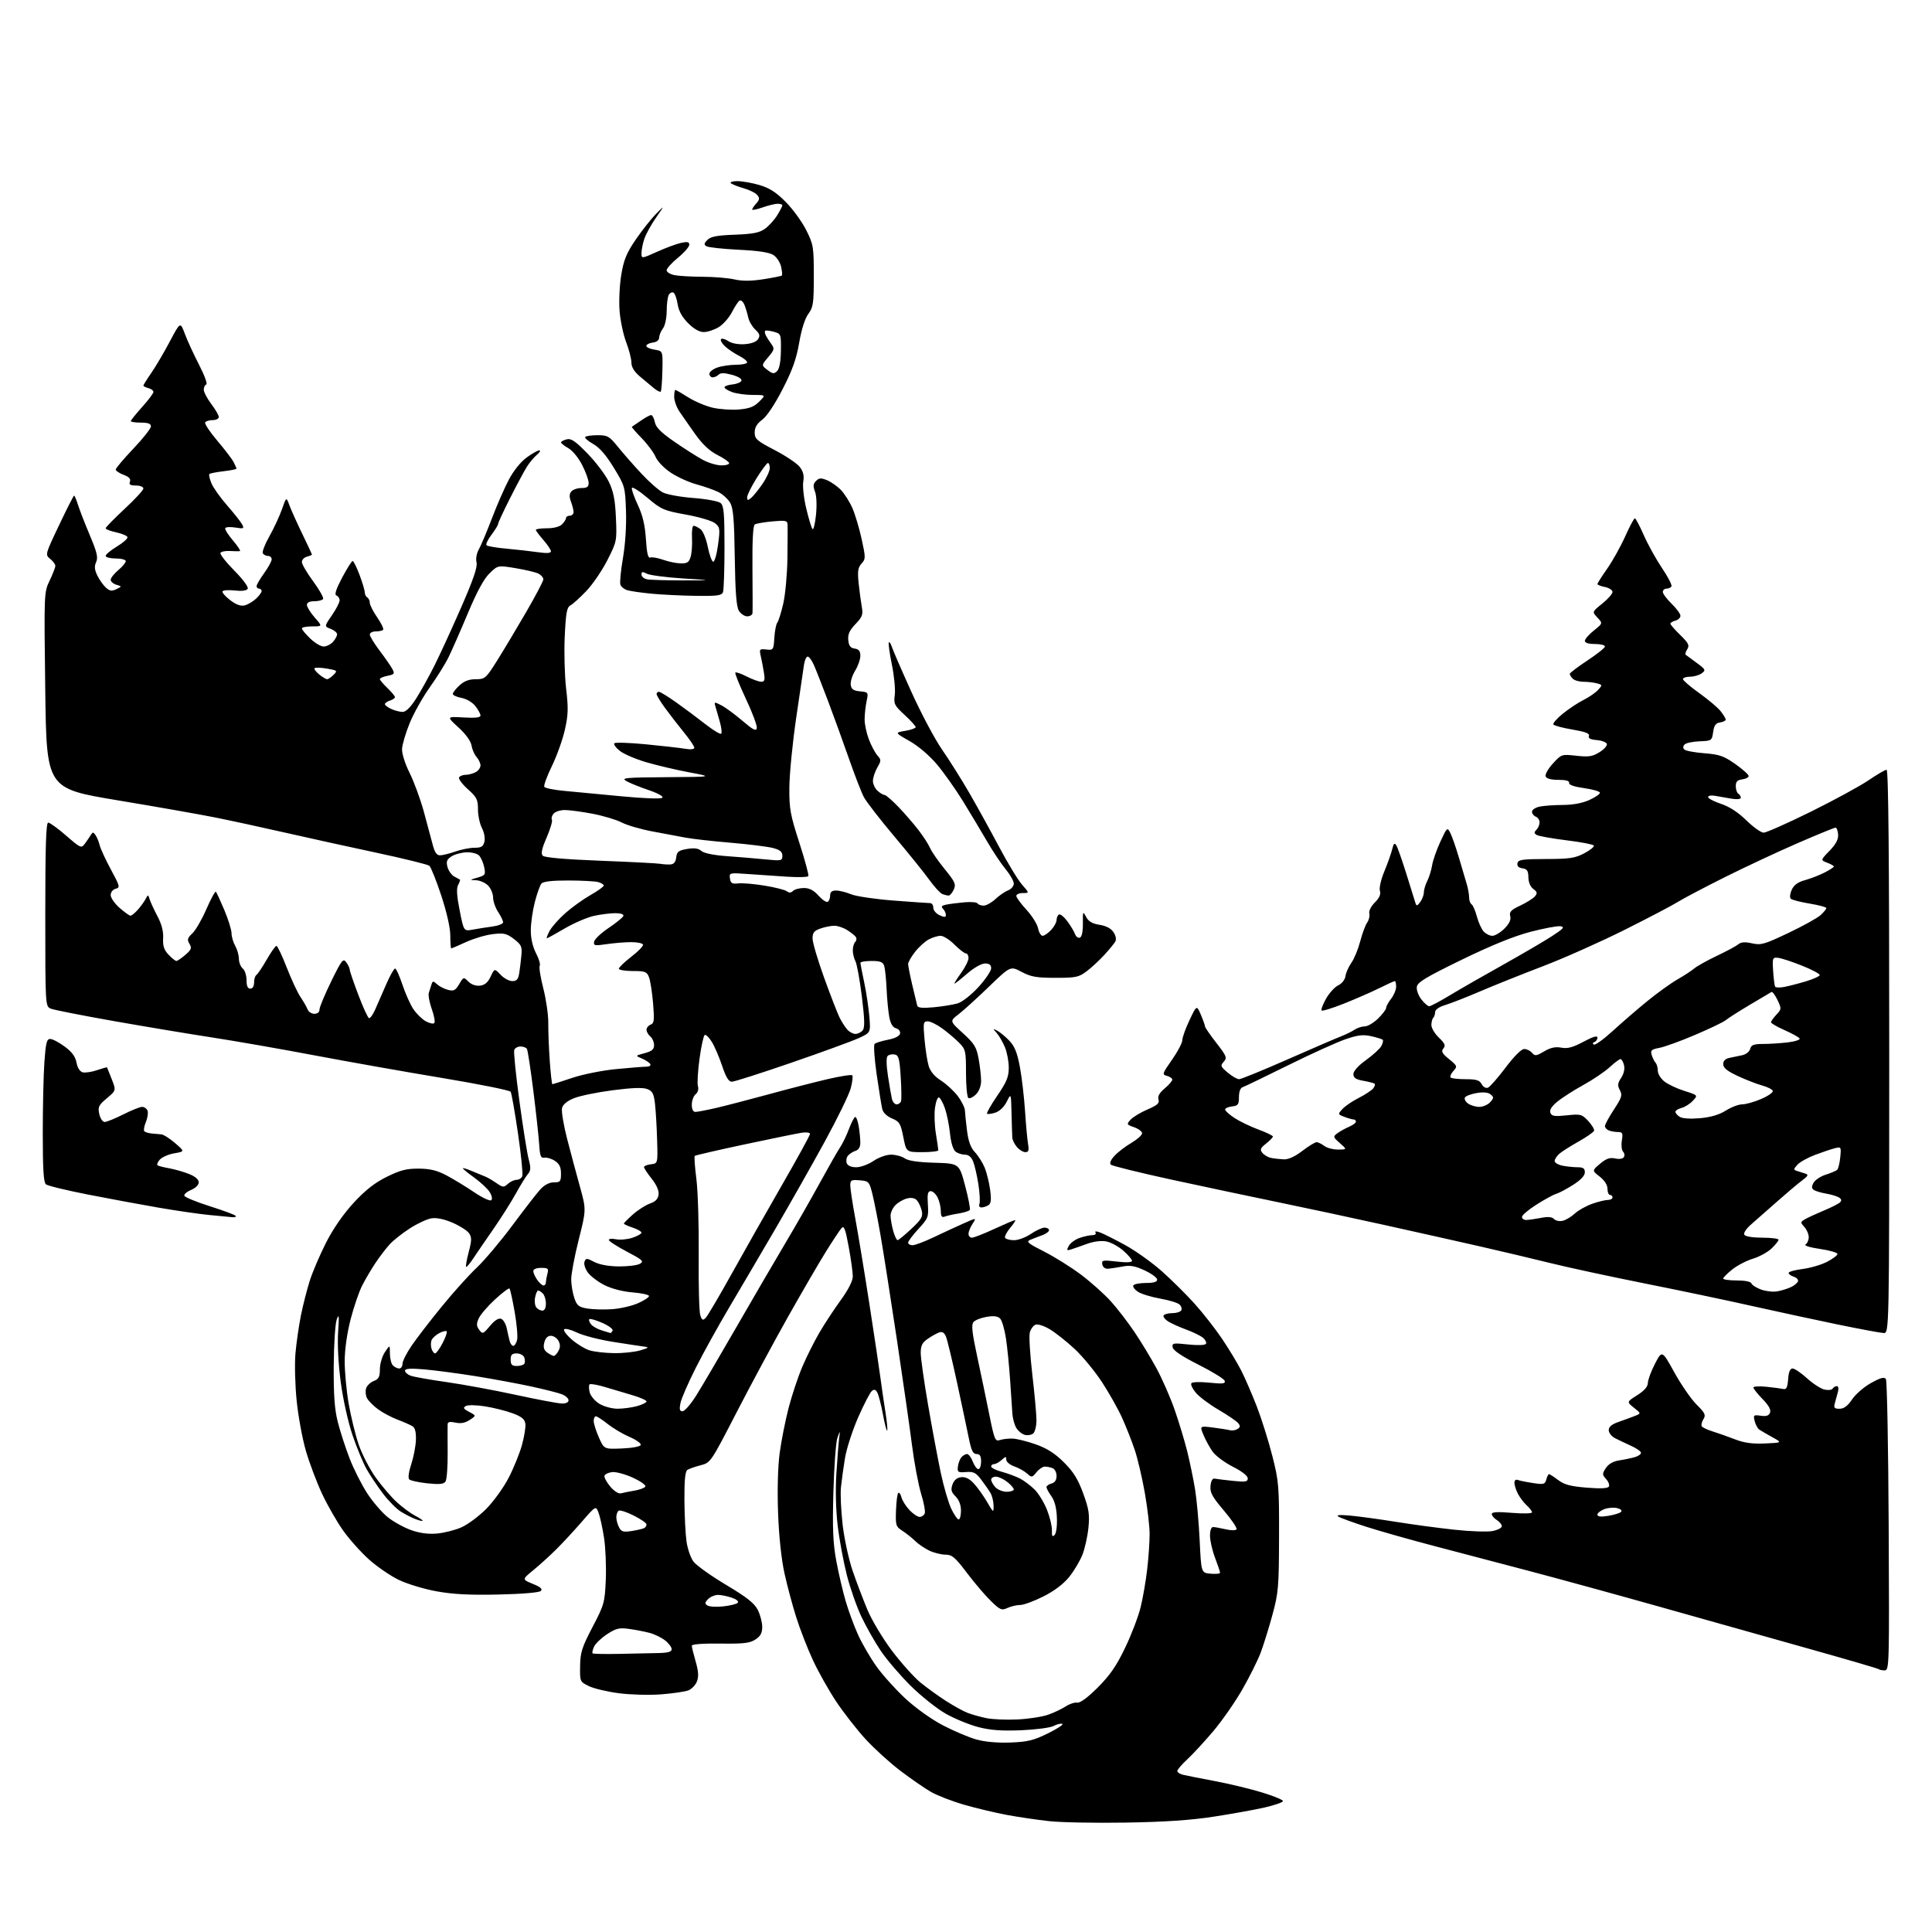 <?xml version="1.0" encoding="UTF-8" standalone="no"?>
<svg 
  version="1.1" 
  xmlns="http://www.w3.org/2000/svg" 
  xmlns:xlink="http://www.w3.org/1999/xlink" 
  xmlns:svg="http://www.w3.org/2000/svg"
  xmlns:rdf="http://www.w3.org/1999/02/22-rdf-syntax-ns#"
  xmlns:cc="http://creativecommons.org/ns#"
  xmlns:dc="http://purl.org/dc/elements/1.1/"
  viewBox="0 0 768 768"
  width="768"
  height="768"
>
<style>svg {background-color: white; }</style>"
<path stroke="none" fill="black" fill-rule="evenodd" d="M447.50,724.51C435.40,724.71 421.68,724.45 417.00,723.93C412.32,723.41 404.79,722.31 400.25,721.46C395.72,720.62 388.07,718.80 383.25,717.41C378.44,716.02 372.48,713.71 370.00,712.27C367.52,710.84 362.08,707.07 357.91,703.91C353.73,700.74 347.50,695.08 344.06,691.32C340.62,687.57 335.37,680.85 332.40,676.39C329.43,671.92 325.25,664.49 323.12,659.88C320.98,655.26 318.03,647.66 316.55,642.99C315.06,638.32 312.95,630.45 311.86,625.50C310.61,619.88 309.65,610.87 309.30,601.49C308.96,592.36 309.21,583.04 309.92,577.68C310.57,572.83 312.17,564.73 313.48,559.68C314.79,554.63 317.25,547.26 318.94,543.30C320.62,539.34 323.66,533.27 325.69,529.80C327.71,526.34 331.53,520.51 334.18,516.86C337.26,512.61 339.00,509.19 339.00,507.36C339.00,505.79 338.27,500.52 337.38,495.66C336.08,488.59 335.51,487.08 334.55,488.16C333.88,488.90 331.09,493.10 328.35,497.50C325.60,501.90 318.80,513.60 313.22,523.50C307.65,533.40 298.45,550.49 292.79,561.47C282.56,581.31 282.48,581.44 278.50,582.47C276.30,583.04 273.93,583.86 273.25,584.31C272.37,584.88 272.02,588.40 272.07,596.31C272.11,602.46 272.48,609.87 272.90,612.78C273.31,615.68 274.56,619.27 275.67,620.76C276.79,622.25 282.60,626.41 288.60,629.99C296.98,635.00 299.90,637.31 301.25,640.00C302.21,641.92 303.00,644.95 303.00,646.73C303.00,649.13 302.31,650.41 300.29,651.73C298.06,653.19 295.59,653.47 286.29,653.35C279.38,653.26 275.00,653.59 275.00,654.20C275.00,654.74 275.69,657.56 276.53,660.45C277.65,664.32 277.79,666.42 277.05,668.38C276.49,669.84 274.94,671.45 273.61,671.96C272.28,672.47 267.43,673.17 262.84,673.53C258.25,673.89 250.72,673.69 246.10,673.10C241.47,672.50 236.07,671.23 234.10,670.26C230.52,668.51 230.50,668.46 230.60,662.27C230.68,656.87 231.33,654.83 235.54,646.77C240.18,637.91 240.41,637.08 240.81,627.95C241.03,622.70 240.72,615.19 240.11,611.27C239.50,607.35 238.52,602.87 237.93,601.32C236.85,598.50 236.85,598.50 231.21,605.00C228.11,608.58 223.52,613.52 221.01,616.00C218.51,618.48 214.45,622.16 211.98,624.18C207.50,627.86 207.50,627.86 211.78,629.60C214.86,630.84 215.76,631.64 214.98,632.42C214.33,633.07 207.67,633.64 198.16,633.85C186.61,634.11 180.04,633.76 173.46,632.56C168.53,631.66 161.80,629.62 158.50,628.02C155.20,626.42 149.90,622.79 146.73,619.96C143.56,617.13 138.94,611.97 136.46,608.50C133.98,605.03 130.20,598.43 128.05,593.84C125.89,589.25 122.99,581.54 121.59,576.72C120.19,571.90 118.54,562.90 117.92,556.73C117.30,550.55 117.08,542.12 117.45,538.00C117.81,533.88 118.78,527.12 119.60,523.00C120.42,518.88 122.03,512.58 123.17,509.00C124.32,505.43 127.26,498.58 129.71,493.78C132.53,488.28 136.57,482.47 140.65,478.06C145.30,473.03 149.01,470.14 153.79,467.78C159.16,465.14 161.64,464.51 166.48,464.55C171.00,464.58 173.74,465.25 177.50,467.24C180.25,468.70 185.19,471.70 188.47,473.92C191.85,476.20 194.83,477.57 195.32,477.08C195.81,476.59 195.49,475.15 194.59,473.77C193.71,472.43 190.96,469.88 188.49,468.10C186.02,466.33 184.00,464.67 184.00,464.42C184.00,464.18 185.69,464.70 187.75,465.58C189.81,466.46 192.18,467.44 193.00,467.75C193.82,468.07 195.76,469.20 197.30,470.27C199.89,472.06 200.25,472.09 201.88,470.61C202.86,469.72 204.42,469.00 205.36,469.00C206.30,469.00 207.31,468.34 207.62,467.54C207.93,466.74 207.16,459.10 205.91,450.56C204.66,442.02 203.35,434.57 202.99,433.99C202.63,433.41 190.45,430.96 175.92,428.54C161.39,426.13 138.47,422.07 125.00,419.52C111.53,416.97 93.30,413.79 84.50,412.44C75.70,411.09 58.15,408.17 45.50,405.94C32.85,403.71 21.49,401.47 20.25,400.97C18.00,400.04 18.00,400.04 18.00,363.52C18.00,336.26 18.30,327.00 19.17,327.00C19.82,327.00 23.03,329.33 26.30,332.18C32.02,337.15 32.32,337.28 33.70,335.43C34.49,334.37 35.55,332.82 36.05,332.00C36.86,330.67 37.08,330.67 37.99,332.00C38.56,332.82 39.29,334.62 39.62,336.00C39.96,337.38 41.96,341.71 44.08,345.64C47.69,352.33 47.81,352.82 45.97,353.30C44.84,353.59 44.00,354.67 44.00,355.80C44.00,356.90 45.59,359.19 47.53,360.90C49.48,362.60 51.43,364.00 51.86,364.00C52.30,364.00 53.57,362.99 54.69,361.75C55.81,360.51 57.21,358.60 57.80,357.50C58.87,355.50 58.87,355.50 59.49,357.50C59.83,358.60 61.23,361.63 62.60,364.22C64.27,367.40 65.01,370.26 64.85,372.95C64.67,376.00 65.18,377.56 66.98,379.48C68.28,380.87 69.70,382.00 70.12,382.00C70.54,382.00 72.15,380.90 73.69,379.56C76.09,377.48 76.33,376.84 75.31,375.18C74.32,373.54 74.50,372.88 76.46,371.03C77.75,369.83 80.26,365.49 82.04,361.40C83.83,357.30 85.52,354.19 85.81,354.47C86.09,354.76 87.60,358.02 89.16,361.72C90.72,365.42 92.02,369.58 92.04,370.97C92.05,372.36 92.71,374.62 93.50,376.00C94.29,377.38 94.95,379.68 94.96,381.13C94.98,382.57 95.67,384.32 96.50,385.00C97.33,385.68 98.00,387.76 98.00,389.62C98.00,391.96 98.46,393.00 99.50,393.00C100.42,393.00 101.00,392.06 101.00,390.56C101.00,389.22 101.42,387.86 101.94,387.54C102.45,387.22 104.29,384.49 106.01,381.48C107.74,378.47 109.48,376.00 109.89,376.00C110.30,376.00 112.14,379.87 113.98,384.60C115.82,389.33 118.29,394.62 119.46,396.35C120.64,398.08 121.90,400.29 122.27,401.25C122.64,402.21 123.85,403.00 124.97,403.00C126.21,403.00 127.00,402.34 127.00,401.32C127.00,400.39 129.09,395.37 131.64,390.15C135.87,381.52 136.41,380.84 137.64,382.53C138.39,383.55 139.01,384.86 139.02,385.44C139.03,386.02 140.57,390.54 142.44,395.47C144.31,400.41 146.22,404.57 146.68,404.73C147.15,404.88 148.26,403.32 149.17,401.25C150.07,399.19 152.04,394.69 153.54,391.25C155.03,387.81 156.62,385.00 157.05,385.00C157.48,385.00 158.80,387.90 159.98,391.45C161.16,394.99 163.12,399.37 164.34,401.17C165.55,402.97 167.75,405.12 169.22,405.95C170.68,406.77 172.22,407.11 172.63,406.70C173.04,406.29 172.60,403.79 171.65,401.15C170.70,398.51 170.17,395.60 170.46,394.68C170.76,393.75 171.23,392.26 171.52,391.36C171.99,389.88 172.20,389.87 173.77,391.29C174.72,392.14 176.69,393.14 178.14,393.50C180.36,394.06 181.08,393.68 182.53,391.22C184.25,388.31 184.30,388.30 186.20,390.20C187.38,391.38 189.16,392.00 190.81,391.81C192.71,391.59 193.94,390.54 195.04,388.21C196.58,384.93 196.58,384.93 198.97,387.46C200.28,388.86 202.37,390.00 203.63,390.00C205.43,390.00 206.02,389.32 206.42,386.75C206.70,384.96 207.08,381.77 207.27,379.66C207.58,376.28 207.21,375.50 204.29,373.27C201.39,371.06 200.29,370.81 195.90,371.33C193.12,371.65 188.35,373.07 185.30,374.46C182.25,375.86 179.59,377.00 179.38,377.00C179.17,377.00 179.00,374.73 179.00,371.95C179.00,368.85 177.61,362.70 175.41,356.00C173.44,350.01 171.30,344.68 170.66,344.16C170.02,343.64 160.72,341.34 150.00,339.05C139.28,336.76 122.85,333.15 113.50,331.02C104.15,328.89 91.55,326.16 85.50,324.95C79.45,323.74 61.90,320.65 46.50,318.09C18.50,313.42 18.50,313.42 17.99,274.46C17.49,235.58 17.49,235.49 19.74,230.78C20.98,228.19 22.00,225.56 22.00,224.94C22.00,224.33 21.08,223.07 19.95,222.16C17.91,220.51 17.93,220.44 23.49,208.75C26.56,202.29 29.25,197.00 29.46,197.00C29.67,197.00 30.38,198.69 31.03,200.75C31.68,202.81 33.79,208.25 35.73,212.83C38.56,219.54 39.05,221.60 38.22,223.42C37.45,225.10 37.57,226.47 38.68,228.77C39.51,230.46 41.04,232.63 42.09,233.58C43.61,234.96 44.45,235.09 46.25,234.21C48.50,233.11 48.50,233.11 46.25,232.44C45.01,232.07 44.00,231.18 44.00,230.47C44.00,229.76 45.35,228.04 47.00,226.65C48.65,225.27 50.00,223.65 50.00,223.06C50.00,222.48 48.20,222.00 46.00,222.00C43.80,222.00 42.00,221.54 42.00,220.98C42.00,220.41 44.03,218.73 46.50,217.23C48.98,215.74 50.85,214.06 50.67,213.51C50.49,212.95 48.46,212.10 46.17,211.61C43.88,211.12 42.00,210.39 42.00,210.00C42.00,209.61 45.38,206.15 49.50,202.32C53.63,198.49 57.00,194.83 57.00,194.18C57.00,193.53 55.66,193.00 54.03,193.00C51.77,193.00 51.20,192.63 51.65,191.46C52.07,190.38 51.30,189.56 49.12,188.74C47.41,188.09 46.00,187.15 46.00,186.65C46.00,186.14 49.15,182.42 53.00,178.36C56.85,174.31 60.00,170.32 60.00,169.50C60.00,168.42 58.89,168.00 56.00,168.00C53.80,168.00 52.00,167.73 52.00,167.40C52.00,167.07 54.03,164.54 56.50,161.79C58.98,159.04 61.00,156.34 61.00,155.80C61.00,155.26 60.10,154.58 59.00,154.29C57.90,154.00 57.00,153.55 57.00,153.28C57.00,153.01 58.44,150.70 60.21,148.15C61.97,145.59 65.27,139.98 67.54,135.68C71.68,127.87 71.68,127.87 73.47,132.68C74.45,135.33 77.00,140.87 79.13,145.00C81.26,149.12 82.55,152.65 82.00,152.83C81.45,153.02 81.00,153.95 81.00,154.91C81.00,155.86 82.34,158.41 83.97,160.57C85.61,162.73 86.96,165.06 86.97,165.75C86.99,166.44 85.90,167.00 84.56,167.00C83.22,167.00 81.86,167.41 81.55,167.91C81.24,168.42 83.40,171.68 86.36,175.16C89.31,178.65 92.24,182.48 92.86,183.68C93.49,184.89 94.00,186.06 94.00,186.29C94.00,186.53 91.69,187.00 88.86,187.33C86.04,187.66 83.50,188.16 83.23,188.44C82.96,188.71 83.32,190.37 84.05,192.12C84.78,193.87 87.58,197.82 90.28,200.90C92.98,203.98 95.64,207.35 96.21,208.40C97.15,210.14 96.93,210.25 93.63,209.72C91.66,209.39 89.82,209.49 89.55,209.92C89.28,210.36 90.66,212.58 92.61,214.86C94.56,217.13 95.78,219.05 95.33,219.10C94.87,219.16 93.08,219.13 91.35,219.03C89.62,218.94 87.95,219.27 87.64,219.77C87.33,220.27 89.80,223.44 93.12,226.80C96.70,230.43 98.88,233.39 98.45,234.08C98.01,234.80 96.09,235.05 93.35,234.74C90.94,234.46 88.74,234.61 88.47,235.06C88.19,235.50 89.54,237.07 91.47,238.55C93.87,240.38 95.70,241.04 97.26,240.65C98.51,240.33 100.54,239.14 101.77,238.00C103.00,236.86 104.00,235.49 104.00,234.96C104.00,234.43 103.55,234.00 103.00,234.00C102.45,234.00 102.00,233.55 102.00,232.99C102.00,232.44 103.35,230.12 105.00,227.84C106.65,225.56 108.00,223.09 108.00,222.35C108.00,221.61 107.35,221.00 106.56,221.00C105.77,221.00 104.83,220.54 104.48,219.97C104.13,219.40 105.29,216.37 107.06,213.24C108.83,210.10 111.07,205.28 112.05,202.52C113.81,197.50 113.81,197.50 115.01,200.77C115.67,202.57 117.96,207.66 120.10,212.09C122.25,216.52 124.00,220.29 124.00,220.46C124.00,220.63 123.10,221.00 122.00,221.29C120.90,221.58 120.00,222.53 120.00,223.40C120.00,224.28 122.02,227.74 124.50,231.10C126.97,234.46 128.74,237.61 128.44,238.10C128.13,238.60 126.56,239.00 124.94,239.00C123.02,239.00 122.00,239.51 122.00,240.47C122.00,241.27 123.40,243.52 125.10,245.47C128.21,249.00 128.21,249.00 124.10,249.00C121.85,249.00 120.00,249.36 120.00,249.80C120.00,250.25 121.48,252.05 123.30,253.80C125.11,255.56 127.52,257.00 128.64,257.00C129.77,257.00 131.43,256.18 132.35,255.17C133.26,254.17 134.00,252.80 134.00,252.15C134.00,251.49 132.85,250.51 131.45,249.98C128.90,249.01 128.90,249.01 131.95,244.57C133.63,242.14 135.00,239.47 135.00,238.65C135.00,237.84 134.44,236.96 133.75,236.72C132.87,236.40 133.54,234.29 136.00,229.63C137.93,225.99 139.81,223.00 140.18,223.00C140.55,223.00 141.79,225.49 142.93,228.54C144.07,231.58 145.00,234.71 145.00,235.48C145.00,236.25 145.45,237.16 146.00,237.50C146.55,237.84 147.00,238.80 147.00,239.63C147.00,240.46 148.33,243.08 149.96,245.44C151.59,247.81 152.64,250.03 152.29,250.37C151.95,250.72 150.62,251.00 149.33,251.00C148.05,251.00 147.00,251.56 147.00,252.25C147.01,252.94 148.77,255.82 150.92,258.66C153.07,261.50 155.34,264.77 155.96,265.93C156.97,267.82 156.78,268.09 154.04,268.64C152.37,268.98 151.00,269.56 151.00,269.94C151.00,270.32 152.35,271.92 154.00,273.50C155.65,275.08 157.00,276.71 157.00,277.12C157.00,277.53 156.10,278.15 155.00,278.50C153.90,278.85 153.00,279.48 153.00,279.91C153.00,280.33 154.15,281.20 155.55,281.84C156.95,282.48 158.98,283.00 160.06,283.00C161.34,283.00 163.20,281.16 165.38,277.75C167.22,274.86 170.54,268.90 172.74,264.50C174.94,260.10 179.74,249.65 183.40,241.27C188.18,230.31 189.88,225.35 189.43,223.58C189.07,222.13 189.45,219.97 190.38,218.31C191.24,216.77 193.58,211.22 195.57,206.00C197.55,200.78 200.59,193.84 202.31,190.60C204.18,187.08 207.03,183.54 209.37,181.85C211.53,180.28 213.80,179.01 214.40,179.02C215.01,179.03 214.57,179.82 213.44,180.77C212.30,181.72 210.52,183.85 209.47,185.50C208.43,187.15 205.42,192.76 202.79,197.97C200.15,203.18 198.00,207.82 198.00,208.29C198.00,208.75 196.81,210.69 195.36,212.59C193.91,214.50 193.04,216.37 193.42,216.76C193.81,217.14 197.36,217.75 201.31,218.10C205.27,218.46 210.86,219.09 213.75,219.50C217.34,220.02 219.00,219.91 219.00,219.16C219.00,218.56 217.65,216.53 216.00,214.65C214.35,212.77 213.00,210.96 213.00,210.62C213.00,210.28 214.99,210.00 217.43,210.00C220.12,210.00 222.47,209.38 223.43,208.43C224.29,207.56 225.00,206.44 225.00,205.93C225.00,205.42 225.68,205.00 226.50,205.00C227.32,205.00 228.00,204.35 228.00,203.57C228.00,202.78 227.54,200.92 226.98,199.44C226.25,197.53 226.29,196.36 227.10,195.38C227.73,194.62 229.54,194.00 231.12,194.00C233.35,194.00 234.00,193.54 234.00,191.97C234.00,190.85 232.85,187.66 231.44,184.89C230.01,182.05 227.60,179.11 225.95,178.17C224.33,177.25 223.01,176.21 223.01,175.87C223.00,175.52 224.01,174.97 225.24,174.65C227.03,174.18 228.68,175.30 233.53,180.28C236.87,183.70 240.68,188.75 242.01,191.50C243.88,195.38 244.52,198.60 244.84,205.84C245.24,215.03 245.18,215.30 241.45,222.66C239.36,226.78 235.59,232.30 233.08,234.93C230.56,237.57 227.72,240.14 226.76,240.64C225.33,241.41 224.94,243.52 224.49,253.03C224.20,259.34 224.45,268.68 225.05,273.79C225.97,281.58 225.88,284.22 224.52,290.20C223.63,294.12 221.31,300.60 219.35,304.60C217.40,308.60 216.06,312.29 216.37,312.79C216.68,313.30 220.21,314.01 224.22,314.38C228.22,314.75 238.45,315.72 246.95,316.53C256.00,317.40 262.76,317.64 263.29,317.11C263.81,316.59 261.55,315.33 257.84,314.07C254.35,312.89 250.38,311.28 249.00,310.50C246.76,309.22 248.43,309.06 265.00,308.94C283.50,308.81 283.50,308.81 274.00,307.02C268.77,306.04 261.06,304.22 256.87,302.99C252.67,301.76 247.94,299.73 246.37,298.47C244.79,297.21 243.82,295.85 244.22,295.46C244.61,295.06 250.24,295.24 256.72,295.87C263.20,296.50 270.19,297.29 272.25,297.63C274.58,298.02 276.00,297.87 276.00,297.22C276.00,296.65 274.09,293.84 271.75,290.98C269.41,288.12 266.04,283.76 264.25,281.28C262.46,278.81 261.00,276.38 261.00,275.89C261.00,275.40 261.42,275.00 261.94,275.00C262.45,275.00 265.56,276.91 268.85,279.25C272.14,281.59 277.36,285.48 280.44,287.89C283.53,290.30 286.34,292.00 286.69,291.65C287.04,291.30 286.77,289.10 286.10,286.76C285.42,284.42 284.64,281.68 284.35,280.68C283.85,278.97 284.00,278.95 286.78,280.39C288.41,281.23 292.16,283.99 295.12,286.52C299.37,290.15 300.57,290.76 300.85,289.44C301.04,288.52 299.08,283.28 296.51,277.81C293.93,272.33 292.04,267.62 292.31,267.35C292.58,267.08 294.63,267.79 296.86,268.93C299.09,270.07 301.67,271.00 302.59,271.00C303.97,271.00 304.15,270.33 303.65,267.25C303.32,265.19 302.75,262.24 302.39,260.69C301.79,258.07 301.94,257.90 304.62,258.19C307.41,258.49 307.51,258.35 307.81,253.53C307.99,250.79 308.51,248.09 308.99,247.52C309.46,246.95 310.52,243.56 311.35,239.99C312.17,236.42 312.92,228.32 313.01,222.00C313.10,215.68 313.13,209.65 313.08,208.61C313.01,206.92 312.39,206.78 307.07,207.26C303.81,207.56 300.65,208.10 300.05,208.47C299.34,208.91 299.02,214.78 299.11,225.82C299.19,234.99 299.20,243.06 299.13,243.75C299.06,244.44 298.11,245.00 297.02,245.00C295.94,245.00 294.44,243.99 293.70,242.75C292.72,241.12 292.28,235.24 292.08,221.50C291.86,206.34 291.48,201.96 290.22,199.81C289.35,198.33 287.26,196.44 285.57,195.60C283.88,194.76 280.02,193.40 276.98,192.57C273.94,191.75 269.32,189.66 266.69,187.92C263.99,186.13 261.36,183.41 260.61,181.63C259.88,179.91 257.39,176.55 255.06,174.16C252.74,171.78 250.99,169.75 251.17,169.66C251.35,169.57 252.94,168.48 254.71,167.25C256.47,166.01 258.33,165.00 258.83,165.00C259.34,165.00 260.00,166.27 260.31,167.81C260.73,169.89 262.75,171.92 268.02,175.56C271.95,178.28 277.03,181.51 279.30,182.75C281.57,183.99 284.94,185.00 286.80,185.00C288.65,185.00 290.02,184.56 289.83,184.02C289.65,183.48 287.49,182.01 285.03,180.77C282.02,179.24 279.17,176.54 276.30,172.50C273.96,169.20 271.14,165.15 270.03,163.50C268.92,161.85 268.01,159.26 268.00,157.75C268.00,156.24 268.21,155.00 268.47,155.00C268.72,155.00 271.00,156.31 273.53,157.92C276.06,159.52 280.38,161.37 283.14,162.03C285.89,162.69 290.62,163.03 293.64,162.78C297.88,162.43 299.73,161.72 301.79,159.66C304.45,157.00 304.45,157.00 299.38,157.00C296.58,157.00 292.88,156.51 291.15,155.90C289.42,155.30 288.00,154.43 288.00,153.97C288.00,153.50 289.43,152.99 291.17,152.81C292.92,152.64 294.52,151.96 294.74,151.31C294.97,150.61 293.39,149.64 290.94,148.98C287.95,148.18 286.44,148.16 285.67,148.93C285.08,149.52 284.02,150.00 283.30,150.00C282.59,150.00 282.00,149.37 282.00,148.60C282.00,147.83 283.42,146.70 285.15,146.10C286.88,145.49 290.26,145.00 292.65,145.00C295.04,145.00 297.00,144.56 297.00,144.03C297.00,143.49 295.54,142.31 293.75,141.41C291.96,140.51 289.50,138.85 288.28,137.74C287.06,136.62 286.30,135.33 286.58,134.87C286.87,134.40 288.17,134.72 289.47,135.57C290.93,136.53 293.46,137.00 296.07,136.81C298.72,136.62 300.70,135.86 301.37,134.78C302.22,133.43 301.98,132.63 300.24,131.01C299.02,129.87 297.76,127.72 297.44,126.22C297.12,124.73 296.44,122.46 295.93,121.19C295.41,119.93 294.54,119.17 293.98,119.51C293.43,119.85 292.06,121.92 290.95,124.11C289.83,126.29 287.47,128.96 285.71,130.04C283.94,131.11 281.28,131.99 279.78,132.00C278.00,132.00 275.85,130.78 273.54,128.47C271.16,126.09 269.81,123.65 269.38,120.95C269.02,118.75 268.30,116.68 267.76,116.35C267.22,116.02 266.38,116.36 265.90,117.12C265.42,117.88 265.02,120.78 265.02,123.56C265.01,126.44 264.37,129.45 263.53,130.56C262.72,131.63 262.05,133.26 262.03,134.18C262.01,135.22 261.03,135.99 259.47,136.18C258.08,136.36 256.93,136.95 256.93,137.50C256.93,138.05 258.40,138.73 260.21,139.00C263.50,139.51 263.50,139.51 263.31,147.36C263.21,151.68 262.91,155.42 262.66,155.68C262.40,155.93 261.18,155.32 259.95,154.32C258.72,153.32 256.20,151.22 254.36,149.65C252.11,147.74 251.00,145.92 251.00,144.15C251.00,142.69 250.06,139.03 248.91,136.00C247.75,132.97 246.57,127.34 246.28,123.47C245.99,119.61 246.30,113.15 246.98,109.13C247.97,103.22 249.08,100.54 252.75,95.19C255.24,91.55 258.86,86.98 260.78,85.03C264.27,81.50 264.27,81.50 260.79,86.50C258.87,89.25 256.78,93.03 256.15,94.90C255.52,96.77 255.00,99.33 255.00,100.59C255.00,102.87 255.00,102.87 261.25,100.06C264.69,98.51 268.96,96.93 270.75,96.54C273.25,96.00 274.00,96.18 274.00,97.30C274.00,98.10 271.98,100.42 269.50,102.45C267.02,104.47 265.00,106.72 265.00,107.44C265.00,108.16 266.41,109.03 268.12,109.37C269.84,109.72 274.91,110.01 279.37,110.02C283.84,110.04 289.50,110.51 291.94,111.07C295.02,111.78 298.53,111.76 303.40,111.01C307.26,110.41 310.59,109.74 310.80,109.53C311.02,109.32 310.88,107.75 310.51,106.04C310.13,104.33 308.76,102.24 307.47,101.39C305.85,100.33 301.50,99.66 293.63,99.28C287.31,98.96 281.55,98.34 280.82,97.89C279.76,97.23 279.84,96.73 281.22,95.35C282.54,94.03 285.08,93.55 292.09,93.30C299.27,93.03 301.85,92.53 304.05,90.96C305.60,89.86 307.79,87.46 308.93,85.61C310.07,83.77 311.00,81.98 311.00,81.63C311.00,81.28 310.16,81.00 309.13,81.00C308.09,81.00 305.39,81.66 303.13,82.46C300.86,83.26 299.00,83.63 299.00,83.28C299.00,82.94 299.74,81.84 300.64,80.85C301.97,79.37 302.04,78.76 301.02,77.52C300.33,76.69 297.90,75.48 295.63,74.84C293.36,74.19 291.07,73.29 290.55,72.83C290.02,72.37 291.15,72.00 293.12,72.00C295.05,72.00 299.04,72.71 301.97,73.58C305.94,74.76 308.60,76.48 312.40,80.34C315.20,83.18 318.85,88.20 320.50,91.50C323.34,97.18 323.50,98.15 323.50,109.66C323.50,120.58 323.28,122.13 321.33,124.77C319.97,126.60 318.60,130.92 317.69,136.23C316.58,142.67 314.97,147.18 311.11,154.68C308.03,160.68 304.82,165.50 303.01,166.84C300.88,168.41 300.00,169.90 300.00,171.92C300.00,174.48 300.84,175.21 307.94,178.91C312.31,181.18 316.78,184.18 317.87,185.57C319.32,187.41 319.71,189.01 319.31,191.49C319.00,193.36 319.54,198.17 320.51,202.19C321.47,206.21 322.58,209.86 322.98,210.31C323.38,210.75 324.01,208.21 324.37,204.67C324.76,200.85 324.60,197.08 323.98,195.44C323.15,193.26 323.24,192.33 324.39,191.18C325.61,189.96 326.38,189.91 328.82,190.92C330.44,191.60 332.92,193.35 334.33,194.82C335.74,196.30 337.77,199.53 338.85,202.00C339.93,204.47 341.58,210.01 342.52,214.30C344.14,221.70 344.13,222.20 342.47,224.03C341.06,225.60 340.83,227.07 341.31,231.73C341.64,234.91 342.20,239.14 342.56,241.14C343.14,244.32 342.83,245.20 340.06,248.09C337.68,250.59 336.98,252.15 337.20,254.45C337.43,256.74 338.06,257.58 339.75,257.82C341.41,258.06 342.00,258.81 342.00,260.70C342.00,262.11 341.07,264.77 339.93,266.62C338.79,268.46 338.00,270.99 338.18,272.23C338.43,274.00 339.25,274.57 341.87,274.82C345.19,275.14 345.23,275.20 344.47,278.82C344.05,280.85 343.70,284.07 343.70,286.00C343.69,287.93 344.47,291.52 345.42,294.00C346.38,296.48 347.90,299.32 348.80,300.33C350.33,302.02 350.33,302.37 348.72,305.16C347.78,306.81 347.00,309.18 347.00,310.43C347.00,311.67 347.82,313.43 348.83,314.35C349.83,315.26 351.09,316.00 351.62,316.00C352.14,316.00 354.62,318.14 357.13,320.75C359.63,323.36 363.24,327.52 365.14,330.00C367.05,332.48 369.11,335.67 369.72,337.10C370.32,338.53 372.94,342.30 375.52,345.47C379.67,350.57 380.09,351.51 379.13,353.62C378.53,354.93 377.62,356.00 377.10,356.00C376.59,356.00 375.46,355.73 374.61,355.40C373.75,355.07 371.41,352.52 369.40,349.73C367.40,346.94 361.12,339.15 355.45,332.42C349.78,325.69 344.35,318.68 343.39,316.84C342.42,315.00 339.75,308.10 337.44,301.50C335.14,294.90 331.39,284.55 329.10,278.50C326.81,272.45 324.29,266.04 323.49,264.25C322.69,262.46 321.60,261.00 321.06,261.00C320.53,261.00 319.87,262.46 319.60,264.25C319.33,266.04 317.93,275.61 316.48,285.51C315.03,295.42 313.82,307.79 313.78,313.01C313.71,321.48 314.14,323.85 317.75,335.00C319.97,341.88 321.58,347.85 321.33,348.27C321.07,348.69 317.18,348.79 312.68,348.49C308.18,348.19 301.20,347.71 297.17,347.43C289.98,346.91 289.85,346.94 290.17,349.20C290.44,351.11 291.01,351.44 293.50,351.16C295.15,350.98 299.88,351.38 304.00,352.06C308.12,352.74 312.08,353.75 312.79,354.30C313.68,355.00 314.45,354.95 315.24,354.16C315.88,353.52 317.81,353.00 319.53,353.00C321.77,353.00 323.45,353.88 325.37,356.03C326.86,357.70 328.51,358.80 329.04,358.48C329.57,358.15 330.00,357.01 330.00,355.94C330.00,354.56 330.69,354.00 332.38,354.00C333.69,354.00 336.35,354.67 338.30,355.48C340.25,356.30 347.84,357.42 355.17,357.98C362.50,358.54 369.06,359.00 369.75,359.00C370.44,359.00 371.00,359.83 371.00,360.84C371.00,361.85 372.12,363.19 373.50,363.82C375.46,364.71 376.00,364.68 376.00,363.68C376.00,362.98 375.48,361.88 374.86,361.26C374.00,360.40 374.31,359.99 376.11,359.61C377.42,359.34 380.64,358.92 383.27,358.68C385.89,358.44 388.28,358.64 388.57,359.12C388.87,359.60 389.97,360.00 391.01,360.00C392.05,360.00 394.16,358.83 395.70,357.39C397.24,355.95 399.51,354.39 400.75,353.91C401.99,353.44 403.00,352.24 403.00,351.25C403.00,350.26 401.54,347.68 399.75,345.51C397.96,343.35 394.66,338.41 392.42,334.54C390.17,330.67 385.89,323.53 382.92,318.68C379.94,313.83 375.23,307.16 372.45,303.87C369.43,300.29 365.04,296.55 361.53,294.56C355.66,291.23 355.66,291.23 359.83,290.53C362.12,290.14 364.00,289.47 364.00,289.04C364.00,288.61 362.01,286.42 359.59,284.19C355.52,280.44 355.21,279.82 355.69,276.25C355.98,274.13 355.45,268.66 354.52,264.11C353.59,259.56 353.06,255.61 353.33,255.34C353.60,255.07 354.14,255.90 354.54,257.17C354.94,258.45 358.41,266.45 362.25,274.94C366.08,283.44 371.58,293.79 374.46,297.94C377.34,302.10 382.17,309.77 385.20,315.00C388.23,320.23 393.55,329.86 397.02,336.40C400.49,342.95 404.65,349.81 406.27,351.65C409.21,355.00 409.21,355.00 406.60,355.00C405.17,355.00 404.00,355.51 404.00,356.14C404.00,356.76 405.81,359.24 408.03,361.64C410.24,364.05 412.32,367.36 412.65,369.01C412.98,370.65 413.79,372.00 414.45,372.00C415.11,372.00 416.63,370.96 417.83,369.69C419.02,368.41 420.00,366.64 420.00,365.74C420.00,364.85 420.42,363.86 420.93,363.54C421.45,363.22 422.96,364.43 424.29,366.23C425.62,368.03 427.00,370.32 427.35,371.33C427.71,372.34 428.56,372.97 429.25,372.74C430.04,372.46 430.48,370.41 430.46,367.12C430.41,362.23 430.49,362.08 431.73,364.46C432.69,366.29 434.17,367.16 437.10,367.63C439.74,368.05 441.66,369.08 442.65,370.58C443.57,371.99 443.84,373.45 443.33,374.32C442.87,375.11 440.91,377.50 438.96,379.63C437.01,381.76 433.86,384.67 431.96,386.10C428.83,388.46 427.65,388.71 419.52,388.70C412.01,388.70 409.82,388.31 406.10,386.34C401.66,383.98 401.66,383.98 393.08,392.26C388.36,396.81 382.93,401.75 381.00,403.22C377.50,405.90 377.50,405.90 382.77,410.70C387.35,414.88 388.16,416.20 389.02,420.89C389.56,423.85 390.00,427.79 390.00,429.64C390.00,431.69 389.20,433.80 387.96,435.04C386.84,436.16 385.49,436.80 384.96,436.48C384.43,436.15 384.00,431.69 384.00,426.58C384.00,417.77 383.85,417.12 381.25,414.49C379.74,412.96 376.74,410.42 374.60,408.85C372.45,407.28 369.84,406.00 368.79,406.00C367.03,406.00 366.93,406.56 367.52,413.25C367.88,417.24 368.62,421.98 369.18,423.80C369.82,425.91 371.56,427.96 374.01,429.51C376.12,430.84 379.11,433.59 380.67,435.63C382.23,437.67 383.53,440.28 383.57,441.42C383.61,442.56 383.99,446.20 384.41,449.50C384.94,453.71 385.88,456.25 387.53,458.00C388.83,459.38 390.57,462.11 391.39,464.08C392.21,466.05 393.20,470.04 393.59,472.94C394.12,476.94 393.95,478.42 392.89,479.09C392.13,479.57 390.89,479.98 390.14,479.98C389.36,479.99 389.02,479.38 389.34,478.54C389.65,477.74 389.46,474.26 388.93,470.79C388.39,467.33 387.46,463.26 386.85,461.75C386.13,459.92 385.02,459.00 383.57,459.00C382.37,459.00 380.68,458.44 379.81,457.75C378.86,456.99 378.00,454.14 377.63,450.50C377.29,447.20 376.38,442.72 375.61,440.54C374.84,438.35 373.78,436.43 373.25,436.25C372.72,436.07 372.01,437.92 371.68,440.35C371.34,442.79 371.50,447.42 372.03,450.64C372.56,453.86 372.99,456.84 372.99,457.25C373.00,457.66 370.13,458.00 366.63,458.00C360.26,458.00 360.26,458.00 359.08,451.99C358.01,446.59 357.56,445.84 354.58,444.60C352.56,443.75 351.05,442.30 350.71,440.86C350.40,439.56 349.40,433.38 348.49,427.13C347.59,420.87 347.22,415.40 347.67,414.97C348.13,414.53 350.52,413.79 352.99,413.31C355.82,412.76 357.60,411.85 357.79,410.85C357.96,409.96 357.26,409.04 356.18,408.76C354.91,408.42 354.02,406.97 353.52,404.38C353.11,402.25 352.62,397.22 352.44,393.22C352.26,389.22 351.83,385.06 351.49,383.97C350.99,382.40 349.97,382.00 346.43,382.00C343.99,382.00 342.01,382.34 342.02,382.75C342.03,383.16 342.71,386.65 343.53,390.50C344.35,394.35 345.26,400.43 345.57,404.00C346.12,410.50 346.12,410.50 341.31,412.69C338.66,413.90 326.64,418.29 314.58,422.44C302.53,426.60 291.88,430.00 290.91,430.00C289.66,430.00 288.58,428.24 287.08,423.75C285.93,420.31 284.09,416.02 282.98,414.20C281.87,412.39 280.59,411.13 280.13,411.42C279.67,411.70 278.74,415.98 278.06,420.92C277.39,425.87 277.11,430.77 277.44,431.81C277.80,432.94 277.42,434.24 276.52,434.98C275.69,435.68 275.00,437.54 275.00,439.12C275.00,440.96 275.52,442.00 276.44,442.00C277.23,442.00 280.94,441.29 284.69,440.42C288.43,439.55 297.80,437.12 305.50,435.02C313.20,432.91 323.70,430.21 328.83,429.01C333.97,427.81 338.44,427.11 338.78,427.45C339.12,427.79 338.85,430.11 338.18,432.61C337.51,435.11 332.86,444.66 327.84,453.83C322.82,463.00 313.99,478.60 308.22,488.50C302.44,498.40 294.19,512.44 289.89,519.70C285.58,526.96 279.60,537.76 276.60,543.70C273.60,549.64 270.85,555.96 270.49,557.75C269.99,560.25 270.18,561.00 271.33,561.00C272.15,561.00 274.59,558.19 276.75,554.75C278.91,551.31 285.99,539.27 292.47,528.00C298.96,516.73 307.75,501.65 312.00,494.50C316.25,487.35 322.56,476.32 326.01,470.00C329.47,463.68 333.06,457.38 334.00,456.00C334.94,454.62 336.51,451.36 337.49,448.75C338.47,446.14 339.60,444.00 340.01,444.00C340.41,444.00 341.02,445.69 341.36,447.75C341.70,449.81 341.98,452.71 341.99,454.18C342.00,455.95 341.35,457.07 340.09,457.47C339.04,457.80 337.68,458.68 337.07,459.41C336.46,460.15 336.25,461.48 336.59,462.37C336.98,463.40 338.38,464.00 340.37,464.00C342.11,464.00 345.19,462.88 347.21,461.50C349.32,460.07 352.32,459.00 354.22,459.00C356.06,459.00 358.49,459.66 359.64,460.46C361.04,461.44 364.95,462.02 371.52,462.21C381.31,462.50 381.31,462.50 383.65,471.35C384.94,476.21 385.78,480.54 385.52,480.96C385.26,481.39 383.27,482.02 381.11,482.37C378.95,482.71 376.46,483.27 375.59,483.60C374.37,484.07 374.00,483.55 373.99,481.36C373.98,479.79 373.40,477.38 372.71,476.00C372.01,474.62 370.78,473.50 369.97,473.50C368.82,473.50 368.57,474.64 368.84,478.79C369.17,483.78 368.97,484.31 365.09,488.51C362.84,490.96 361.00,493.42 361.00,493.98C361.00,494.54 361.79,495.00 362.75,495.00C363.71,495.00 367.43,493.60 371.00,491.90C374.57,490.20 379.91,487.72 382.86,486.41C388.22,484.01 388.22,484.01 386.61,486.47C385.73,487.82 385.00,489.62 385.00,490.46C385.00,491.31 385.61,492.00 386.36,492.00C387.11,492.00 391.13,490.43 395.29,488.50C399.46,486.58 403.16,485.00 403.52,485.00C403.88,485.00 403.01,486.39 401.58,488.08C400.15,489.78 399.24,491.58 399.55,492.08C399.86,492.59 401.47,493.00 403.11,493.00C404.76,493.00 407.76,491.88 409.79,490.50C411.81,489.12 414.26,488.00 415.23,488.00C416.20,488.00 417.00,488.46 417.00,489.02C417.00,489.59 415.76,490.50 414.25,491.04C412.74,491.59 410.60,492.41 409.50,492.87C407.81,493.58 408.65,494.29 415.00,497.49C419.12,499.57 425.74,503.71 429.71,506.69C433.67,509.68 439.02,514.45 441.59,517.31C444.16,520.16 448.39,525.65 450.98,529.50C453.58,533.35 457.53,539.88 459.76,544.00C462.00,548.12 465.22,555.47 466.91,560.32C468.61,565.17 470.85,572.60 471.91,576.82C472.96,581.04 474.38,587.88 475.05,592.00C475.73,596.12 476.56,605.29 476.89,612.37C477.50,625.24 477.50,625.24 481.25,625.57C483.31,625.75 485.00,625.59 485.00,625.20C485.00,624.82 484.10,622.13 483.00,619.24C481.90,616.35 481.00,612.41 481.00,610.49C481.00,608.35 481.48,607.01 482.25,607.02C482.94,607.04 485.19,607.44 487.26,607.92C489.39,608.42 491.24,608.42 491.55,607.92C491.85,607.44 489.57,604.07 486.49,600.44C481.86,594.99 480.94,593.29 481.19,590.67C481.38,588.69 481.99,587.60 482.82,587.77C483.54,587.92 486.80,588.32 490.07,588.66C495.14,589.19 496.00,589.05 496.00,587.66C496.00,586.67 493.66,584.85 490.09,583.05C486.84,581.40 483.23,578.72 482.06,577.09C480.90,575.45 479.26,572.47 478.42,570.46C476.89,566.80 476.89,566.80 482.19,567.47C485.11,567.84 488.18,568.33 489.00,568.55C489.82,568.77 491.15,568.55 491.94,568.05C493.07,567.34 493.12,566.85 492.16,565.69C491.49,564.89 487.99,562.50 484.37,560.39C480.75,558.27 476.71,555.25 475.39,553.68C474.07,552.11 473.25,550.41 473.57,549.89C473.90,549.35 476.92,549.24 480.71,549.63C486.09,550.18 487.19,550.05 486.83,548.90C486.59,548.13 481.92,545.25 476.45,542.50C469.93,539.22 466.39,536.85 466.16,535.62C465.83,533.89 466.29,533.80 472.30,534.44C476.07,534.85 479.04,534.75 479.37,534.20C479.69,533.69 479.18,532.61 478.23,531.80C477.28,531.00 474.25,529.51 471.50,528.51C468.75,527.50 465.49,526.03 464.26,525.23C463.03,524.43 462.26,523.38 462.57,522.89C462.87,522.40 464.41,522.00 466.00,522.00C467.59,522.00 469.19,521.51 469.56,520.90C469.93,520.30 469.62,519.25 468.87,518.56C468.12,517.88 464.64,516.81 461.13,516.20C457.63,515.58 453.68,514.37 452.35,513.50C451.02,512.62 450.20,511.48 450.53,510.96C450.85,510.43 453.12,510.00 455.56,510.00C458.59,510.00 460.00,509.58 460.00,508.67C460.00,507.94 457.78,506.30 455.06,505.03C451.22,503.23 449.28,502.88 446.31,503.45C444.22,503.85 441.61,504.25 440.53,504.34C439.33,504.44 438.42,503.77 438.19,502.64C437.84,500.93 438.30,500.84 443.91,501.49C447.75,501.94 450.00,501.83 450.00,501.20C450.00,500.65 448.43,498.83 446.52,497.15C444.61,495.47 441.56,493.82 439.74,493.48C437.70,493.10 434.72,493.49 431.97,494.50C429.51,495.40 426.66,496.39 425.64,496.71C424.03,497.21 423.92,497.01 424.87,495.25C425.47,494.13 427.38,492.71 429.13,492.11C430.87,491.50 433.16,491.00 434.21,491.00C435.26,491.00 435.84,490.55 435.50,490.00C435.09,489.34 435.75,489.34 437.45,489.98C438.86,490.52 443.32,492.77 447.37,494.99C451.41,497.21 457.89,501.83 461.76,505.26C465.63,508.69 471.52,514.51 474.83,518.20C478.15,521.88 483.08,528.18 485.79,532.20C488.50,536.21 491.96,541.94 493.47,544.93C494.98,547.92 497.76,554.35 499.64,559.21C501.52,564.08 504.28,572.89 505.78,578.78C508.34,588.86 508.50,590.78 508.44,611.00C508.39,630.91 508.19,633.20 505.79,642.00C504.37,647.23 502.26,653.98 501.12,657.01C499.97,660.04 496.72,666.57 493.89,671.51C491.06,676.46 485.90,683.88 482.44,688.00C478.97,692.12 474.30,697.19 472.07,699.26C469.83,701.33 468.00,703.46 468.00,703.99C468.00,704.53 469.01,705.21 470.25,705.50C471.49,705.80 477.16,706.92 482.87,708.00C488.57,709.07 497.00,711.10 501.62,712.51C506.23,713.91 510.00,715.46 510.00,715.95C510.00,716.44 506.74,717.58 502.75,718.50C498.76,719.41 489.65,721.05 482.50,722.15C473.39,723.56 462.92,724.26 447.50,724.51zM401.65,692.68C408.52,692.42 410.89,691.84 416.63,689.01C420.38,687.16 422.93,685.48 422.28,685.26C421.64,685.05 420.07,685.43 418.81,686.11C417.54,686.80 411.77,687.55 405.99,687.80C398.27,688.12 393.76,687.80 389.02,686.58C385.47,685.67 379.66,683.30 376.10,681.31C372.54,679.32 366.18,674.27 361.97,670.10C357.77,665.92 352.42,659.66 350.09,656.19C347.75,652.72 344.31,646.64 342.43,642.68C340.55,638.72 337.92,631.21 336.60,625.99C335.28,620.77 333.65,612.00 333.00,606.50C332.28,600.49 332.06,592.31 332.46,586.00C332.82,580.23 333.31,573.92 333.55,572.00C333.99,568.50 333.99,568.50 332.89,571.50C332.29,573.15 331.57,582.83 331.29,593.00C330.88,607.69 331.12,613.35 332.44,620.50C333.36,625.45 335.04,632.65 336.17,636.50C337.30,640.35 339.51,646.36 341.09,649.85C342.67,653.34 345.97,659.01 348.43,662.46C350.89,665.90 356.08,671.66 359.96,675.25C364.03,679.02 370.34,683.51 374.89,685.88C379.22,688.14 385.19,690.66 388.14,691.48C391.50,692.42 396.54,692.87 401.65,692.68zM404.50,683.51C408.90,683.29 414.38,682.44 416.68,681.62C418.98,680.81 422.10,679.32 423.62,678.33C425.15,677.33 427.21,676.65 428.22,676.82C429.38,677.02 432.36,674.82 436.39,670.79C441.24,665.94 443.81,662.21 447.28,654.97C449.78,649.76 452.56,642.47 453.45,638.77C454.35,635.07 455.51,628.32 456.03,623.77C456.56,619.22 456.99,612.97 456.99,609.87C457.00,606.77 456.13,599.35 455.07,593.37C454.01,587.39 452.22,579.75 451.09,576.40C449.97,573.04 447.73,567.36 446.12,563.77C444.51,560.18 440.87,553.70 438.03,549.37C435.18,545.04 430.30,539.12 427.18,536.22C424.06,533.31 419.65,529.82 417.38,528.45C415.03,527.03 412.56,526.23 411.62,526.59C410.72,526.94 409.70,528.36 409.35,529.75C409.00,531.13 409.46,538.62 410.36,546.38C411.27,554.15 412.01,562.36 412.01,564.63C412.00,566.90 411.41,569.24 410.70,569.84C409.98,570.43 408.50,570.68 407.40,570.39C406.30,570.11 404.79,568.90 404.05,567.71C403.30,566.51 402.58,563.96 402.44,562.02C402.30,560.08 401.89,554.00 401.53,548.50C401.16,543.00 400.42,535.58 399.88,532.00C399.34,528.42 398.29,524.89 397.56,524.14C396.61,523.19 395.01,522.99 392.17,523.47C389.94,523.85 387.60,524.78 386.96,525.55C386.07,526.62 386.42,529.79 388.45,539.22C389.90,545.97 392.07,556.36 393.26,562.31C395.28,572.31 395.59,573.07 397.47,572.44C398.59,572.07 400.85,571.81 402.50,571.86C404.15,571.91 408.30,572.95 411.72,574.15C416.19,575.73 419.35,577.75 422.91,581.29C426.71,585.07 428.52,587.98 430.58,593.64C432.86,599.88 433.19,602.03 432.67,607.27C432.34,610.70 431.26,615.54 430.28,618.02C429.30,620.51 426.93,624.50 425.00,626.88C422.76,629.66 419.09,632.44 414.77,634.61C411.08,636.47 406.93,638.00 405.57,638.00C404.21,638.00 401.93,638.53 400.52,639.17C398.17,640.25 397.59,640.01 393.89,636.42C391.67,634.27 387.38,629.24 384.37,625.25C379.67,619.04 378.45,618.00 375.85,618.00C374.17,618.00 371.29,617.28 369.44,616.41C367.60,615.53 365.05,613.80 363.79,612.56C362.53,611.33 360.25,609.51 358.72,608.52C356.10,606.84 355.96,606.35 356.18,600.30C356.31,596.76 356.72,593.67 357.10,593.44C357.48,593.20 358.05,594.02 358.36,595.26C358.68,596.49 360.09,598.74 361.51,600.25C362.92,601.76 364.75,603.00 365.57,603.00C366.39,603.00 367.31,602.37 367.60,601.60C367.90,600.82 367.25,597.31 366.16,593.78C365.07,590.25 363.44,581.55 362.53,574.43C361.62,567.32 358.88,548.23 356.45,532.00C354.01,515.77 351.12,497.32 350.02,491.00C348.93,484.68 347.46,477.25 346.76,474.50C345.55,469.71 345.34,469.49 341.75,469.19C338.39,468.91 338.00,469.12 338.00,471.25C338.00,472.55 338.91,478.54 340.03,484.56C341.14,490.58 343.66,505.85 345.62,518.50C347.58,531.15 349.56,544.43 350.03,548.01C350.50,551.59 351.38,557.61 351.98,561.39C352.59,565.16 352.89,568.44 352.66,568.67C352.43,568.90 351.68,566.03 350.99,562.29C350.30,558.56 349.31,554.68 348.80,553.69C348.10,552.34 347.53,552.15 346.57,552.94C345.86,553.53 343.42,558.23 341.15,563.39C338.88,568.54 336.52,575.85 335.89,579.63C335.27,583.41 334.55,588.66 334.28,591.30C334.02,593.94 334.33,600.64 334.97,606.19C335.62,611.73 337.40,619.92 338.92,624.39C340.45,628.85 343.12,635.88 344.85,640.00C346.58,644.12 350.97,651.43 354.60,656.24C358.23,661.04 363.29,666.69 365.85,668.79C368.41,670.89 372.98,674.19 376.00,676.13C379.02,678.07 382.85,680.19 384.50,680.84C386.15,681.49 389.52,682.45 392.00,682.97C394.48,683.49 400.10,683.73 404.50,683.51zM749.20,664.00C748.17,664.00 747.13,663.79 746.87,663.54C746.62,663.28 733.60,659.48 717.95,655.09C702.30,650.69 675.97,643.29 659.44,638.63C642.90,633.97 619.95,627.68 608.44,624.64C596.92,621.60 579.62,617.05 570.00,614.53C560.38,612.01 548.23,608.56 543.00,606.88C537.77,605.19 532.83,603.38 532.00,602.85C531.00,602.21 532.68,602.09 537.00,602.50C540.58,602.84 548.67,603.95 555.00,604.97C561.33,605.99 571.67,607.39 578.00,608.07C584.33,608.76 591.19,609.01 593.25,608.62C595.31,608.23 597.00,607.36 597.00,606.70C597.00,606.03 596.10,604.92 595.00,604.23C593.90,603.55 593.00,602.47 593.00,601.85C593.00,601.04 595.31,600.90 601.00,601.38C605.40,601.75 609.00,601.66 609.00,601.18C609.00,600.70 608.05,599.45 606.90,598.41C605.74,597.36 604.17,595.29 603.40,593.80C602.63,592.32 602.00,590.35 602.00,589.44C602.00,588.45 602.55,588.00 603.37,588.31C604.13,588.60 606.85,589.16 609.43,589.54C613.67,590.18 614.18,590.04 614.68,588.12C614.98,586.96 615.48,586.00 615.77,586.00C616.07,586.00 617.70,587.06 619.41,588.35C621.81,590.17 624.33,590.84 630.68,591.36C636.15,591.81 639.08,591.68 639.53,590.95C639.90,590.36 639.42,589.01 638.47,587.96C636.86,586.19 636.85,585.87 638.36,583.57C639.44,581.93 641.26,580.90 643.74,580.51C645.81,580.20 648.59,579.61 649.93,579.22C651.27,578.82 652.34,578.05 652.32,577.50C652.30,576.95 650.53,575.71 648.39,574.74C646.25,573.77 643.38,572.41 642.00,571.70C640.62,571.00 639.50,569.56 639.50,568.50C639.50,567.16 640.70,566.17 643.50,565.20C645.70,564.43 648.60,563.37 649.94,562.84C652.37,561.87 652.37,561.87 649.49,559.57C646.61,557.27 646.61,557.27 650.80,554.62C653.64,552.83 655.02,551.25 655.05,549.74C655.07,548.51 656.35,545.07 657.89,542.10C660.69,536.70 660.69,536.70 665.59,545.57C668.29,550.45 672.26,556.20 674.42,558.34C677.81,561.72 678.17,562.49 677.13,564.16C676.47,565.22 676.18,566.48 676.48,566.97C676.78,567.46 678.71,568.37 680.76,569.00C682.82,569.63 686.79,571.04 689.59,572.12C693.31,573.57 696.52,574.02 701.59,573.80C708.50,573.50 708.50,573.50 704.50,571.29C702.30,570.07 699.97,568.72 699.33,568.28C698.69,567.84 697.87,566.32 697.51,564.90C696.91,562.50 697.07,562.36 699.92,562.78C702.14,563.10 703.15,562.77 703.62,561.54C704.06,560.40 703.09,558.65 700.63,556.14C698.64,554.09 697.00,552.03 697.00,551.57C697.00,551.10 699.36,550.97 702.25,551.27C705.14,551.57 708.17,551.97 709.00,552.16C710.12,552.41 710.58,551.42 710.81,548.25C711.02,545.32 711.57,544.00 712.58,544.00C713.39,544.00 715.95,545.73 718.27,547.85C720.60,549.97 723.71,552.00 725.19,552.36C726.67,552.71 728.16,552.56 728.50,552.00C728.84,551.45 729.59,551.00 730.17,551.00C730.77,551.00 730.96,551.96 730.62,553.25C730.29,554.49 729.73,556.51 729.39,557.75C728.86,559.65 729.16,560.00 731.25,560.00C733.01,560.00 734.47,558.90 736.26,556.25C737.64,554.19 741.05,551.25 743.82,549.73C747.68,547.61 749.05,547.26 749.68,548.23C750.13,548.93 750.63,575.26 750.78,606.75C751.05,662.05 751.00,664.00 749.20,664.00zM246.25,657.44C251.89,657.31 258.86,657.17 261.75,657.11C265.58,657.03 267.00,656.61 267.00,655.57C267.00,654.79 265.82,653.21 264.37,652.08C262.92,650.94 260.11,649.58 258.12,649.07C256.13,648.55 252.47,647.85 250.00,647.51C246.17,646.98 244.88,647.29 241.33,649.61C239.04,651.11 236.71,653.34 236.15,654.57C235.59,655.80 235.33,656.99 235.56,657.23C235.80,657.46 240.61,657.56 246.25,657.44zM287.42,638.57C290.13,638.29 292.75,637.65 293.25,637.15C293.79,636.61 292.84,635.79 290.93,635.12C289.15,634.51 286.68,634.00 285.42,634.00C284.17,634.00 282.40,634.74 281.50,635.65C280.16,636.98 280.10,637.46 281.18,638.19C281.90,638.69 284.72,638.86 287.42,638.57zM419.21,610.19C419.88,609.52 420.27,606.61 420.13,603.27C419.98,599.44 419.25,596.59 417.95,594.79C416.88,593.30 416.00,591.67 416.00,591.16C416.00,590.65 416.90,590.00 418.00,589.71C419.32,589.36 420.00,588.35 420.00,586.70C420.00,585.33 419.29,583.94 418.42,583.61C417.55,583.27 416.16,583.00 415.33,583.00C414.50,583.00 413.00,584.01 412.01,585.24C410.28,587.38 410.10,587.40 408.28,585.75C407.23,584.80 404.94,583.53 403.19,582.91C401.43,582.30 400.00,581.10 400.00,580.25C400.00,578.87 399.78,578.88 398.17,580.35C397.17,581.26 395.82,582.00 395.17,582.00C394.53,582.00 394.00,582.43 394.00,582.96C394.00,583.49 395.91,584.44 398.25,585.07C400.59,585.70 403.83,586.90 405.46,587.74C407.09,588.58 409.72,590.57 411.30,592.15C412.89,593.73 415.10,597.39 416.23,600.26C417.36,603.14 418.23,606.82 418.16,608.42C418.08,610.64 418.33,611.07 419.21,610.19zM173.67,609.61C176.52,609.36 180.92,608.25 183.44,607.13C185.97,606.01 190.40,602.71 193.29,599.80C196.18,596.88 200.18,591.35 202.17,587.50C204.17,583.65 206.56,577.76 207.49,574.40C208.42,571.05 209.03,567.23 208.84,565.93C208.58,564.13 207.35,563.13 203.77,561.80C201.17,560.84 196.27,559.60 192.87,559.06C189.42,558.50 186.04,558.44 185.19,558.91C183.96,559.60 184.20,560.04 186.50,561.25C189.34,562.73 189.34,562.73 186.71,564.45C184.89,565.65 183.15,565.97 181.04,565.51C178.85,565.03 177.98,565.21 177.94,566.17C177.91,566.90 177.91,572.00 177.95,577.50C178.00,583.00 177.62,588.13 177.11,588.90C176.40,589.98 174.75,590.15 169.89,589.65C166.42,589.28 163.18,588.58 162.68,588.08C162.14,587.54 162.46,585.13 163.47,582.10C164.39,579.31 165.23,574.98 165.33,572.48C165.44,569.37 165.02,567.62 164.00,566.97C163.18,566.45 160.47,565.25 158.00,564.32C155.53,563.38 152.02,561.51 150.20,560.15C148.39,558.80 146.45,556.84 145.90,555.81C145.34,554.77 145.18,553.02 145.53,551.90C145.88,550.79 147.26,549.47 148.59,548.97C150.55,548.22 151.00,547.34 151.01,544.27C151.01,542.19 151.90,539.16 153.00,537.50C154.99,534.50 154.99,534.50 154.99,538.05C155.00,540.00 155.54,542.14 156.20,542.80C156.86,543.46 157.99,544.00 158.70,544.00C159.42,544.00 160.00,543.15 160.00,542.11C160.00,541.07 161.65,537.81 163.67,534.86C165.69,531.91 171.05,524.95 175.58,519.40C180.11,513.84 186.38,506.86 189.53,503.90C192.67,500.93 199.08,493.32 203.77,487.00C208.46,480.68 213.44,474.26 214.83,472.75C216.45,471.00 218.40,470.00 220.19,470.00C222.73,470.00 223.00,469.67 223.00,466.52C223.00,463.95 222.37,462.63 220.58,461.46C219.25,460.59 217.38,460.02 216.42,460.19C214.98,460.45 214.63,459.57 214.34,455.00C214.15,451.98 213.11,442.39 212.02,433.69C210.93,424.99 209.78,417.46 209.46,416.94C209.14,416.42 207.99,416.00 206.91,416.00C205.82,416.00 204.70,416.61 204.42,417.35C204.13,418.09 205.05,427.20 206.46,437.60C207.87,447.99 209.53,458.42 210.15,460.77C211.07,464.27 211.01,465.36 209.80,466.77C209.00,467.72 206.85,471.20 205.03,474.50C203.21,477.80 199.23,484.10 196.17,488.50C193.11,492.90 189.50,498.18 188.13,500.24C186.77,502.30 185.48,503.81 185.27,503.60C185.06,503.39 185.53,500.72 186.33,497.67C187.55,493.01 187.56,491.82 186.43,490.20C185.69,489.15 182.74,487.27 179.87,486.04C176.51,484.59 173.53,483.98 171.48,484.31C169.74,484.59 165.88,486.39 162.91,488.31C159.93,490.22 156.33,493.08 154.90,494.65C153.47,496.22 150.94,499.52 149.28,502.00C147.63,504.48 145.24,508.52 143.98,511.00C142.71,513.48 140.64,519.55 139.36,524.50C137.95,529.98 137.03,536.47 137.02,541.07C137.01,545.24 137.72,552.82 138.59,557.92C139.47,563.02 141.25,570.34 142.56,574.17C143.86,578.01 146.93,583.95 149.37,587.38C151.82,590.80 155.63,595.24 157.85,597.24C160.07,599.25 163.26,601.60 164.94,602.47C166.62,603.34 168.00,604.25 168.00,604.50C168.00,604.75 166.77,604.48 165.26,603.91C163.75,603.34 161.11,601.99 159.37,600.92C157.64,599.85 154.43,596.62 152.25,593.74C150.06,590.86 147.13,586.48 145.73,584.00C144.33,581.52 141.80,575.42 140.11,570.43C138.36,565.27 136.35,556.22 135.45,549.43C134.50,542.24 134.09,534.32 134.41,529.50C134.86,522.97 134.76,522.05 133.86,524.50C133.25,526.15 132.72,534.48 132.66,543.00C132.59,554.54 133.00,560.22 134.27,565.24C135.20,568.94 137.32,575.47 138.97,579.74C140.62,584.01 143.80,590.29 146.03,593.70C148.27,597.12 151.94,601.37 154.20,603.16C156.46,604.95 160.60,607.23 163.40,608.23C166.82,609.45 170.21,609.91 173.67,609.61zM251.25,608.58C253.48,608.22 255.69,607.69 256.15,607.40C256.62,607.12 257.00,606.47 257.00,605.96C257.00,605.45 254.73,603.88 251.96,602.48C249.19,601.08 246.49,600.20 245.96,600.52C245.43,600.85 245.00,602.02 245.00,603.12C245.00,604.23 245.49,606.05 246.10,607.18C247.03,608.92 247.80,609.13 251.25,608.58zM381.09,604.00C381.59,604.00 382.00,602.42 382.00,600.50C382.00,598.26 381.23,596.23 379.86,594.86C378.13,593.13 377.89,592.20 378.63,590.11C379.23,588.39 380.39,587.40 382.04,587.21C383.74,587.01 385.37,587.80 387.13,589.71C388.55,591.24 390.90,594.52 392.35,597.00C394.93,601.42 394.98,601.44 394.96,598.50C394.94,596.85 394.38,594.58 393.71,593.46C393.05,592.33 391.38,589.95 390.02,588.15C387.93,585.40 386.98,584.93 384.02,585.16C380.84,585.41 380.53,585.21 380.77,583.05C380.92,581.74 381.53,580.06 382.14,579.33C382.75,578.60 383.77,578.00 384.40,578.00C385.04,578.00 386.07,579.35 386.69,581.00C387.32,582.65 388.32,584.00 388.91,584.00C389.51,584.00 390.00,582.65 390.00,581.00C390.00,578.78 389.53,578.00 388.20,578.00C386.79,578.00 386.12,576.63 385.13,571.75C384.44,568.31 382.31,558.30 380.42,549.50C378.52,540.70 376.54,532.50 376.02,531.27C375.34,529.70 374.54,529.23 373.28,529.68C372.30,530.04 370.26,531.18 368.75,532.23C366.59,533.73 366.00,534.93 366.00,537.82C366.00,539.84 367.32,549.15 368.93,558.50C370.54,567.85 372.81,580.00 373.98,585.50C375.15,591.00 377.02,597.41 378.14,599.75C379.26,602.09 380.59,604.00 381.09,604.00zM639.25,602.58C641.59,602.20 643.90,601.50 644.39,601.00C644.92,600.48 644.29,599.86 642.86,599.50C641.52,599.16 639.20,599.35 637.71,599.92C636.22,600.49 635.00,601.47 635.00,602.10C635.00,602.90 636.32,603.05 639.25,602.58zM246.86,593.62C247.76,593.37 250.17,592.89 252.21,592.55C254.26,592.20 256.20,591.48 256.54,590.94C256.87,590.40 254.64,588.81 251.59,587.41C248.53,586.01 244.82,585.01 243.34,585.18C241.86,585.36 240.49,586.01 240.29,586.62C240.08,587.24 241.11,589.17 242.57,590.91C244.16,592.79 245.89,593.88 246.86,593.62zM400.15,593.00C401.72,593.00 403.00,592.58 403.00,592.07C403.00,591.56 401.81,590.21 400.37,589.07C398.92,587.93 396.89,587.00 395.87,587.00C394.84,587.00 394.00,587.53 394.00,588.17C394.00,588.82 394.74,590.17 395.65,591.17C396.57,592.18 398.59,593.00 400.15,593.00zM247.24,575.79C251.31,575.62 254.50,575.03 254.71,574.39C254.91,573.78 252.91,572.35 250.26,571.21C247.61,570.07 243.71,567.76 241.59,566.07C239.46,564.38 237.34,563.00 236.86,563.00C236.39,563.00 236.00,563.84 236.00,564.87C236.00,565.90 236.93,568.85 238.07,571.42C240.13,576.08 240.13,576.08 247.24,575.79zM245.50,559.99C247.70,559.99 251.19,559.52 253.25,558.95C255.31,558.37 257.00,557.54 257.00,557.09C257.00,556.64 254.53,555.54 251.50,554.64C248.47,553.74 243.51,552.26 240.48,551.36C237.44,550.45 234.69,549.98 234.36,550.31C234.03,550.64 234.05,552.07 234.41,553.48C234.76,554.90 236.50,556.95 238.28,558.03C240.07,559.12 243.28,559.99 245.50,559.99zM223.25,557.91C224.96,557.97 226.00,557.48 226.00,556.62C226.00,555.86 224.76,554.77 223.25,554.20C221.74,553.63 216.22,552.24 211.00,551.11C205.78,549.98 195.82,548.14 188.87,547.02C181.93,545.91 172.81,544.71 168.62,544.35C163.10,543.88 161.00,544.03 161.00,544.88C161.00,545.52 162.01,546.42 163.25,546.87C164.49,547.33 170.90,548.47 177.50,549.40C184.10,550.34 196.47,552.62 205.00,554.47C213.53,556.32 221.74,557.87 223.25,557.91zM205.44,543.00C206.78,543.00 208.13,542.59 208.44,542.09C208.75,541.59 208.73,540.46 208.40,539.59C208.06,538.72 206.71,538.00 205.39,538.00C203.51,538.00 203.00,538.53 203.00,540.50C203.00,542.48 203.50,543.00 205.44,543.00zM220.16,539.00C220.58,539.00 221.41,538.10 222.00,537.00C222.76,535.58 222.76,534.42 222.00,533.00C221.41,531.90 220.05,531.00 218.98,531.00C217.71,531.00 216.81,531.92 216.37,533.66C215.88,535.61 216.19,536.67 217.54,537.66C218.55,538.40 219.73,539.00 220.16,539.00zM172.97,538.00C173.42,538.00 174.76,536.15 175.95,533.88C177.13,531.61 177.85,529.51 177.55,529.21C177.24,528.91 175.90,529.25 174.55,529.97C173.21,530.69 171.85,531.96 171.53,532.78C171.21,533.61 171.22,535.12 171.54,536.14C171.87,537.16 172.51,538.00 172.97,538.00zM244.00,537.89C247.57,537.95 252.30,537.45 254.50,536.80C257.95,535.77 258.15,535.56 256.00,535.29C254.62,535.11 249.04,534.26 243.60,533.40C238.15,532.53 231.75,530.88 229.37,529.72C226.99,528.57 224.70,527.98 224.27,528.41C223.85,528.84 225.19,530.66 227.25,532.45C229.31,534.25 232.46,536.18 234.25,536.75C236.04,537.33 240.43,537.84 244.00,537.89zM204.05,535.00C204.55,535.00 205.22,533.95 205.55,532.68C205.87,531.40 205.44,526.38 204.59,521.53C203.74,516.69 202.82,512.49 202.54,512.21C202.26,511.93 199.66,513.88 196.77,516.55C193.87,519.22 190.96,522.61 190.30,524.08C189.33,526.23 189.37,527.12 190.49,528.62C191.82,530.41 192.02,530.34 194.77,527.08C196.66,524.83 198.20,523.86 199.23,524.26C200.10,524.59 201.11,526.36 201.48,528.18C201.85,530.01 202.37,532.29 202.64,533.25C202.91,534.21 203.55,535.00 204.05,535.00zM242.69,529.91C242.80,529.96 243.17,529.54 243.51,528.98C243.86,528.41 242.06,527.03 239.49,525.89C236.93,524.76 234.58,524.08 234.27,524.39C233.97,524.70 234.29,525.64 234.98,526.48C235.68,527.32 237.66,528.42 239.38,528.91C241.09,529.41 242.59,529.86 242.69,529.91zM748.75,529.90C747.51,529.84 739.30,528.31 730.50,526.50C721.70,524.68 706.40,521.38 696.50,519.16C686.60,516.93 667.25,512.87 653.50,510.13C639.75,507.38 622.88,503.74 616.00,502.02C609.12,500.31 596.52,497.33 588.00,495.39C579.48,493.45 562.38,489.63 550.00,486.88C537.62,484.14 518.95,480.14 508.50,477.99C498.05,475.84 478.93,471.79 466.00,468.99C453.07,466.18 442.08,463.47 441.56,462.96C440.98,462.38 441.55,461.04 443.06,459.42C444.40,457.98 447.41,455.68 449.75,454.31C452.09,452.93 454.00,451.22 454.00,450.50C454.00,449.78 452.58,448.70 450.85,448.10C447.82,447.04 447.76,446.92 449.42,445.09C450.37,444.04 453.38,442.22 456.12,441.04C460.09,439.34 460.98,438.53 460.52,437.06C460.12,435.80 460.89,434.43 462.97,432.68C464.64,431.28 466.00,429.70 466.00,429.18C466.00,428.66 465.05,427.99 463.89,427.68C461.89,427.16 461.99,426.84 465.89,421.27C468.15,418.05 470.00,414.53 470.00,413.46C470.00,412.38 471.29,408.80 472.86,405.50C475.71,399.50 475.71,399.50 477.36,403.37C478.26,405.50 479.00,407.59 479.00,408.00C479.00,408.42 481.02,411.37 483.50,414.55C487.61,419.84 487.86,420.49 486.46,422.05C485.05,423.60 485.19,423.98 488.03,426.38C489.75,427.82 491.78,429.00 492.55,429.00C493.32,429.00 501.95,425.48 511.73,421.17C521.50,416.87 531.08,412.74 533.00,412.00C534.92,411.25 537.39,410.05 538.47,409.32C539.56,408.59 541.38,408.00 542.53,408.00C543.68,408.00 546.06,406.60 547.81,404.88C549.56,403.17 551.01,401.25 551.02,400.63C551.03,400.01 551.92,398.38 553.00,397.00C554.08,395.62 554.97,393.49 554.98,392.25C554.99,391.01 554.76,390.00 554.47,390.00C554.18,390.00 551.37,391.28 548.22,392.84C545.07,394.40 538.77,397.15 534.21,398.96C529.65,400.77 525.67,402.00 525.36,401.69C525.05,401.38 525.84,399.28 527.11,397.02C528.38,394.76 530.56,392.36 531.96,391.69C533.45,390.98 534.65,389.45 534.85,388.00C535.04,386.64 536.11,384.26 537.21,382.70C538.32,381.15 539.88,377.34 540.69,374.24C541.50,371.14 542.75,367.76 543.47,366.74C544.19,365.71 544.57,364.09 544.33,363.14C544.06,362.14 544.99,360.28 546.52,358.75C548.35,356.92 548.97,355.49 548.54,354.13C548.18,352.99 548.94,349.67 550.32,346.32C551.65,343.12 553.05,339.17 553.43,337.55C553.98,335.27 554.34,334.93 555.06,336.05C555.56,336.85 557.38,342.00 559.09,347.50C560.79,353.00 562.41,358.18 562.67,359.00C563.06,360.24 563.40,360.16 564.57,358.56C565.36,357.49 566.00,355.78 566.00,354.76C566.00,353.74 566.61,351.69 567.36,350.20C568.11,348.72 568.97,345.93 569.28,344.00C569.58,342.07 571.06,337.84 572.56,334.60C575.21,328.85 575.32,328.76 576.52,331.10C577.20,332.42 578.75,336.88 579.97,341.00C581.18,345.12 582.58,349.88 583.09,351.57C583.59,353.26 584.00,355.60 584.00,356.76C584.00,357.93 584.44,359.15 584.97,359.48C585.51,359.81 586.45,361.98 587.07,364.29C587.68,366.61 588.89,369.29 589.75,370.25C590.61,371.21 592.17,372.00 593.23,372.00C594.29,372.00 596.44,370.71 598.02,369.14C599.99,367.16 600.71,365.62 600.34,364.19C599.89,362.49 600.62,361.72 604.35,359.97C606.85,358.79 609.47,357.14 610.16,356.31C611.20,355.05 611.09,354.54 609.52,353.39C608.36,352.54 607.59,350.74 607.56,348.75C607.51,346.14 607.05,345.44 605.19,345.17C603.66,344.96 602.99,344.28 603.21,343.17C603.49,341.73 605.07,341.50 614.52,341.47C623.97,341.45 626.10,341.13 629.79,339.19C632.14,337.94 633.85,336.56 633.57,336.11C633.30,335.67 628.37,334.72 622.62,334.02C616.88,333.31 611.58,332.36 610.85,331.90C609.79,331.25 609.77,330.83 610.76,329.84C611.44,329.16 612.00,327.84 612.00,326.91C612.00,325.98 611.33,324.95 610.50,324.64C609.67,324.32 609.00,323.43 609.00,322.66C609.00,321.88 610.40,320.97 612.12,320.62C613.84,320.28 618.01,319.99 621.37,319.98C625.25,319.96 629.06,319.25 631.75,318.03C634.09,316.97 636.00,315.67 636.00,315.14C636.00,314.61 633.19,313.78 629.75,313.30C625.75,312.74 623.59,311.99 623.75,311.21C623.92,310.40 622.49,310.00 619.47,310.00C616.54,310.00 614.75,309.51 614.41,308.62C614.12,307.86 615.42,305.56 617.30,303.51C620.70,299.80 620.77,299.78 626.61,300.42C631.55,300.97 633.04,300.74 635.82,299.01C637.65,297.87 638.97,296.39 638.75,295.72C638.53,295.05 636.72,294.36 634.73,294.19C632.19,293.98 631.26,293.48 631.62,292.54C632.00,291.56 630.25,290.89 625.07,290.01C621.19,289.36 617.78,288.45 617.49,287.99C617.21,287.53 618.89,285.60 621.24,283.70C623.58,281.80 627.30,279.33 629.50,278.23C631.70,277.12 634.31,275.32 635.29,274.23C637.02,272.32 637.00,272.23 634.79,271.64C633.53,271.30 631.13,271.02 629.45,271.01C627.77,271.01 625.86,270.46 625.20,269.80C624.54,269.14 624.00,268.28 624.00,267.89C624.00,267.50 627.15,265.11 631.00,262.57C634.85,260.03 638.00,257.52 638.00,256.98C638.00,256.44 636.20,256.00 634.00,256.00C631.47,256.00 630.00,255.54 630.00,254.75C630.00,254.06 631.61,252.22 633.58,250.65C637.15,247.79 637.15,247.79 635.00,245.50C632.85,243.21 632.85,243.21 636.93,239.94C639.17,238.14 641.00,236.05 641.00,235.31C641.00,234.56 639.65,233.68 638.00,233.35C636.35,233.02 635.00,232.49 635.00,232.17C635.00,231.85 636.75,229.09 638.90,226.03C641.04,222.97 644.25,217.22 646.03,213.24C647.81,209.26 649.55,206.01 649.88,206.03C650.22,206.04 651.83,209.08 653.45,212.78C655.08,216.47 658.34,222.36 660.70,225.86C663.06,229.35 664.74,232.61 664.43,233.11C664.13,233.60 663.23,234.00 662.44,234.00C661.65,234.00 661.00,234.59 661.00,235.30C661.00,236.02 662.58,238.13 664.50,240.00C666.42,241.87 668.00,244.02 668.00,244.79C668.00,245.56 667.10,246.42 666.00,246.71C664.90,247.00 664.00,247.54 664.00,247.91C664.00,248.29 665.77,250.32 667.93,252.43C671.24,255.67 671.68,256.55 670.71,258.09C670.09,259.09 669.78,260.06 670.04,260.24C670.29,260.43 672.25,261.87 674.39,263.45C678.03,266.13 678.16,266.41 676.45,267.66C675.44,268.40 673.35,269.00 671.81,269.00C670.26,269.00 669.00,269.43 669.00,269.95C669.00,270.47 671.92,272.98 675.49,275.53C679.06,278.08 682.89,281.31 683.99,282.72C685.10,284.12 686.00,285.63 686.00,286.07C686.00,286.50 684.99,287.00 683.75,287.18C682.03,287.43 681.38,288.32 681.00,291.00C680.51,294.42 680.39,294.50 675.62,294.68C672.93,294.78 670.26,295.34 669.67,295.93C668.99,296.61 668.95,297.35 669.55,297.94C670.07,298.46 673.65,299.13 677.50,299.43C683.51,299.90 685.25,300.51 689.84,303.74C692.77,305.81 695.15,307.95 695.12,308.50C695.09,309.05 693.92,309.64 692.53,309.82C690.62,310.06 690.00,310.72 690.00,312.51C690.00,313.81 690.45,315.16 691.00,315.50C691.55,315.84 692.00,316.56 692.00,317.10C692.00,317.69 690.46,317.84 688.25,317.48C686.19,317.14 683.26,316.63 681.75,316.35C680.24,316.07 679.00,316.29 679.00,316.84C679.00,317.39 681.30,318.60 684.12,319.54C687.49,320.66 690.93,322.90 694.22,326.12C696.96,328.80 700.05,331.00 701.07,331.00C702.10,331.00 710.50,327.27 719.72,322.72C728.95,318.16 739.29,312.53 742.70,310.22C746.10,307.90 749.36,306.00 749.95,306.00C750.68,306.00 751.00,340.12 751.00,418.00C751.00,530.00 751.00,530.00 748.75,529.90zM280.54,523.86C281.28,523.11 285.88,515.30 290.77,506.50C295.66,497.70 304.69,481.77 310.83,471.10C316.97,460.44 322.00,451.27 322.00,450.74C322.00,450.21 320.54,450.00 318.75,450.27C316.96,450.54 306.76,452.62 296.07,454.90C285.38,457.17 276.43,459.24 276.17,459.49C275.92,459.75 276.21,463.90 276.83,468.73C277.44,473.55 277.85,487.18 277.75,499.00C277.64,510.82 277.92,521.56 278.38,522.86C279.07,524.85 279.42,525.01 280.54,523.86zM215.62,521.00C216.46,521.00 217.00,519.91 217.00,518.20C217.00,516.66 216.46,514.86 215.80,514.20C215.14,513.54 214.29,513.00 213.92,513.00C213.54,513.00 213.00,514.24 212.71,515.75C212.41,517.26 212.64,519.06 213.21,519.75C213.78,520.44 214.86,521.00 215.62,521.00zM243.34,520.42C246.56,520.20 251.17,519.13 253.59,518.06C256.02,516.99 258.00,515.70 258.00,515.19C258.00,514.69 255.09,514.04 251.52,513.75C247.61,513.44 243.18,512.30 240.32,510.87C237.73,509.57 234.73,507.30 233.67,505.83C232.60,504.35 232.00,502.43 232.35,501.54C232.91,500.07 233.25,500.08 236.23,501.64C238.29,502.72 241.90,503.38 246.00,503.42C249.57,503.45 253.35,502.98 254.39,502.37C256.07,501.39 255.46,500.83 249.14,497.51C245.21,495.44 242.00,493.37 242.00,492.90C242.00,492.43 243.31,492.31 244.91,492.63C246.51,492.95 249.44,492.68 251.41,492.03C253.38,491.38 255.00,490.46 255.00,490.00C255.00,489.54 253.43,488.64 251.50,488.00C249.57,487.36 248.00,486.64 248.00,486.39C248.00,486.14 249.64,484.49 251.64,482.72C253.64,480.95 256.68,479.01 258.39,478.42C260.58,477.66 261.59,476.60 261.80,474.86C261.99,473.29 260.99,471.00 259.05,468.56C257.37,466.45 256.00,464.37 256.00,463.93C256.00,463.49 257.24,462.99 258.75,462.82C261.50,462.50 261.50,462.50 261.21,453.00C261.06,447.77 260.67,441.33 260.36,438.69C259.89,434.71 259.35,433.70 257.25,432.90C255.51,432.24 251.15,432.40 243.58,433.39C237.46,434.18 230.55,435.60 228.22,436.53C225.46,437.63 223.79,439.01 223.42,440.46C223.11,441.69 224.01,447.15 225.41,452.60C226.82,458.04 229.11,466.63 230.52,471.68C233.06,480.86 233.06,480.86 230.03,492.87C228.36,499.48 227.03,506.60 227.06,508.69C227.09,510.79 227.65,514.08 228.31,516.00C229.33,519.01 230.06,519.59 233.50,520.17C235.70,520.53 240.13,520.65 243.34,520.42zM706.50,513.33C708.15,513.04 710.59,512.28 711.93,511.65C713.26,511.02 714.52,509.98 714.73,509.33C714.94,508.69 714.19,507.88 713.06,507.52C711.92,507.16 711.00,506.48 711.00,506.00C711.00,505.53 713.49,504.83 716.53,504.45C719.57,504.07 723.92,502.80 726.20,501.63C728.47,500.46 730.37,499.05 730.42,498.50C730.46,497.95 727.35,497.04 723.50,496.48C719.36,495.87 717.01,495.13 717.75,494.67C718.44,494.24 719.00,492.93 719.00,491.77C719.00,490.61 718.22,488.80 717.27,487.75C715.63,485.93 715.64,485.78 717.52,484.67C718.61,484.03 721.96,482.49 724.97,481.23C727.98,479.98 730.90,478.50 731.46,477.94C732.16,477.24 732.01,476.63 731.01,476.01C730.20,475.51 727.95,474.83 726.00,474.50C724.05,474.17 721.86,473.53 721.13,473.08C720.11,472.45 720.05,471.77 720.89,470.21C721.49,469.08 723.68,467.62 725.74,466.96C727.81,466.30 729.86,465.43 730.30,465.03C730.74,464.62 731.30,462.38 731.53,460.04C731.94,455.93 731.87,455.82 729.43,456.43C728.05,456.77 724.52,457.95 721.60,459.05C718.67,460.15 715.47,461.92 714.50,463.00C712.89,464.78 712.87,465.00 714.36,465.48C715.26,465.77 716.75,466.24 717.66,466.53C719.01,466.96 718.76,467.47 716.33,469.28C714.68,470.50 710.30,474.20 706.58,477.50C702.86,480.80 698.21,484.89 696.25,486.59C694.15,488.41 692.98,490.16 693.40,490.84C693.83,491.53 696.75,492.00 700.56,492.00C704.10,492.00 707.00,492.37 707.00,492.81C707.00,493.26 705.75,494.83 704.21,496.30C702.68,497.77 699.35,499.59 696.82,500.35C694.29,501.11 690.60,503.03 688.61,504.62C686.63,506.20 685.00,507.84 685.00,508.25C685.00,508.66 687.44,509.00 690.42,509.00C693.69,509.00 695.99,509.47 696.23,510.18C696.44,510.83 698.17,511.93 700.06,512.62C701.95,513.31 704.85,513.63 706.50,513.33zM216.06,511.00C216.58,511.00 217.01,510.44 217.01,509.75C217.02,509.06 217.30,507.49 217.63,506.25C218.16,504.27 217.86,504.00 215.12,504.00C213.25,504.00 212.00,504.51 212.00,505.28C212.00,505.98 212.70,507.56 213.56,508.78C214.41,510.00 215.54,511.00 216.06,511.00zM356.80,492.98C357.18,492.97 359.65,490.95 362.27,488.49C366.38,484.64 366.95,483.63 366.40,481.26C366.04,479.74 365.17,477.88 364.46,477.12C363.63,476.24 362.23,475.98 360.56,476.40C359.12,476.76 357.06,477.94 355.97,479.03C354.89,480.11 354.00,482.01 354.01,483.25C354.01,484.49 354.48,487.19 355.05,489.25C355.63,491.31 356.41,492.99 356.80,492.98zM621.21,485.28C622.47,484.98 624.63,483.68 626.01,482.40C627.40,481.12 630.49,479.39 632.89,478.54C635.29,477.69 638.09,477.00 639.13,477.00C640.16,477.00 641.00,476.55 641.00,476.00C641.00,475.45 640.55,475.00 640.00,475.00C639.45,475.00 639.00,473.91 639.00,472.57C639.00,471.05 637.85,469.25 635.92,467.73C632.83,465.32 632.83,465.32 636.05,462.61C638.51,460.54 639.93,460.04 642.04,460.51C643.68,460.87 645.10,460.65 645.52,459.97C645.91,459.34 645.76,458.36 645.19,457.79C644.63,457.23 644.41,455.24 644.71,453.38C645.19,450.46 644.98,450.00 643.21,450.00C642.09,450.00 640.45,449.73 639.58,449.39C638.71,449.06 638.00,448.26 638.00,447.62C638.00,446.98 639.61,444.02 641.57,441.04C644.69,436.29 644.99,435.34 643.92,433.36C642.92,431.49 643.01,430.63 644.44,428.45C645.51,426.82 645.94,424.89 645.57,423.41C645.23,422.08 644.61,421.00 644.18,421.00C643.74,421.00 641.79,422.46 639.84,424.25C637.89,426.04 633.19,429.21 629.40,431.30C625.60,433.39 620.96,436.36 619.09,437.91C616.78,439.80 615.88,441.24 616.30,442.34C616.82,443.70 617.92,443.87 622.81,443.36C628.36,442.78 628.83,442.91 631.35,445.62C632.81,447.19 633.85,448.94 633.67,449.49C633.49,450.05 630.67,452.00 627.42,453.83C624.16,455.66 620.71,457.86 619.75,458.73C618.79,459.60 618.00,460.86 618.00,461.53C618.00,462.20 619.41,463.03 621.12,463.38C622.84,463.72 625.54,464.00 627.12,464.00C629.34,464.00 630.00,464.46 630.00,466.02C630.00,467.34 628.37,469.08 625.32,471.01C622.75,472.64 619.71,474.26 618.57,474.59C617.43,474.93 613.92,476.85 610.76,478.86C607.60,480.86 605.01,483.06 605.01,483.75C605.00,484.44 605.79,484.98 606.75,484.96C607.71,484.93 610.32,484.56 612.55,484.13C615.38,483.58 616.95,483.72 617.76,484.59C618.40,485.27 619.95,485.58 621.21,485.28zM92.42,483.86C91.36,483.78 87.12,483.38 83.00,482.96C78.88,482.55 69.88,481.24 63.00,480.05C56.12,478.86 43.53,476.53 35.00,474.86C26.47,473.19 18.94,471.36 18.25,470.79C17.33,470.03 17.00,464.69 17.00,450.53C17.00,439.96 17.29,427.19 17.65,422.15C18.19,414.57 18.58,413.00 19.95,413.00C20.86,413.00 23.45,414.35 25.69,416.01C28.60,418.15 29.96,419.99 30.41,422.40C30.81,424.49 31.75,425.96 32.88,426.26C33.89,426.52 36.45,426.14 38.57,425.41C40.69,424.69 42.48,424.18 42.55,424.30C42.62,424.41 43.46,426.52 44.42,428.99C46.17,433.48 46.17,433.48 42.47,436.58C39.19,439.34 38.85,440.05 39.47,442.85C39.85,444.61 40.80,446.00 41.61,446.00C42.40,446.00 45.73,444.65 49.00,443.00C52.27,441.35 55.64,440.00 56.50,440.00C57.36,440.00 58.32,440.68 58.65,441.52C58.97,442.35 58.67,444.39 57.98,446.05C57.29,447.71 57.02,449.35 57.37,449.70C57.72,450.05 59.01,450.45 60.25,450.58C61.49,450.72 63.21,450.87 64.08,450.92C64.95,450.96 67.42,452.52 69.57,454.37C73.47,457.74 73.47,457.74 69.32,458.45C67.04,458.83 64.43,459.97 63.52,460.97C62.61,461.98 62.24,463.01 62.68,463.27C63.13,463.53 65.27,464.06 67.43,464.45C69.58,464.84 73.07,465.85 75.18,466.69C77.59,467.65 79.00,468.87 79.00,469.99C79.00,471.02 77.73,472.28 75.96,473.02C74.29,473.71 73.08,474.75 73.28,475.33C73.47,475.91 77.96,477.76 83.25,479.44C88.55,481.12 93.21,482.84 93.61,483.25C94.01,483.66 93.47,483.94 92.42,483.86zM510.31,460.86C512.13,460.95 514.74,459.77 517.70,457.50C520.22,455.57 522.79,454.01 523.39,454.03C524.00,454.05 525.37,454.72 526.44,455.53C527.51,456.34 529.98,456.99 531.94,456.97C535.50,456.94 535.50,456.94 532.63,454.41C529.89,452.00 529.84,451.83 531.63,450.49C532.66,449.72 534.74,448.57 536.25,447.92C537.76,447.28 539.00,446.36 539.00,445.88C539.00,445.40 538.58,445.00 538.07,445.00C537.55,445.00 535.92,444.54 534.43,443.97C531.77,442.96 531.76,442.92 533.62,440.87C534.65,439.72 537.55,437.74 540.06,436.47C542.57,435.20 545.18,433.49 545.86,432.67C546.54,431.85 546.74,430.97 546.30,430.72C545.86,430.47 543.81,429.96 541.75,429.59C538.93,429.08 538.00,428.43 538.00,426.95C538.00,425.75 539.93,423.61 543.02,421.39C545.79,419.40 548.52,416.89 549.11,415.80C549.69,414.72 549.94,413.60 549.66,413.33C549.38,413.05 547.33,412.41 545.09,411.91C541.83,411.18 539.78,411.42 534.76,413.15C531.32,414.34 521.06,419.00 511.96,423.50C502.86,428.01 494.76,431.91 493.96,432.18C493.06,432.48 492.50,433.98 492.50,436.08C492.50,439.07 492.15,439.54 489.75,439.82C488.24,439.99 487.00,440.55 487.00,441.05C487.00,441.56 488.69,443.08 490.75,444.43C492.81,445.78 497.09,447.84 500.25,449.01C503.41,450.18 506.00,451.43 506.00,451.78C506.00,452.14 504.78,453.40 503.28,454.59C500.98,456.43 500.76,457.00 501.85,458.32C502.56,459.18 504.13,460.07 505.32,460.30C506.52,460.54 508.76,460.79 510.31,460.86zM407.60,458.00C406.71,458.00 405.20,457.08 404.24,455.96C403.28,454.84 402.45,453.15 402.40,452.21C402.34,451.27 402.21,446.90 402.10,442.50C401.90,434.50 401.90,434.50 400.20,437.93C399.18,439.98 397.37,441.73 395.69,442.28C394.14,442.79 392.65,442.98 392.37,442.71C392.10,442.43 393.93,439.21 396.44,435.54C400.18,430.07 401.00,428.07 401.00,424.40C401.00,421.95 400.31,418.28 399.46,416.25C398.62,414.23 397.15,411.70 396.21,410.64C394.58,408.79 394.59,408.76 396.50,409.77C397.60,410.35 399.74,412.14 401.26,413.73C403.33,415.91 404.38,418.51 405.41,424.07C406.17,428.16 407.09,436.00 407.46,441.50C407.82,447.00 408.36,452.96 408.67,454.75C409.10,457.31 408.88,458.00 407.60,458.00zM675.83,444.50C680.08,444.12 683.43,443.12 686.06,441.46C688.20,440.11 691.12,439.00 692.54,439.00C693.97,439.00 697.37,438.04 700.10,436.86C702.84,435.68 704.91,434.24 704.71,433.64C704.52,433.05 702.59,432.07 700.43,431.48C698.27,430.88 693.91,429.19 690.75,427.71C686.57,425.76 685.00,424.48 685.00,423.03C685.00,421.71 685.84,420.86 687.50,420.52C688.88,420.23 691.17,419.75 692.61,419.45C694.05,419.15 695.44,418.04 695.72,416.95C696.14,415.37 697.11,415.00 700.87,414.99C703.41,414.99 707.85,414.70 710.72,414.36C713.60,414.01 715.69,413.31 715.38,412.81C715.07,412.31 712.38,410.82 709.41,409.50C706.43,408.19 704.00,406.78 704.00,406.37C704.00,405.96 704.96,404.61 706.13,403.36C708.20,401.16 708.21,400.97 706.58,397.52C705.65,395.56 704.57,394.12 704.19,394.33C703.81,394.54 699.90,396.86 695.50,399.48C691.10,402.10 686.83,404.83 686.00,405.54C685.17,406.25 679.75,408.86 673.96,411.33C668.16,413.81 661.73,416.15 659.68,416.53C656.45,417.14 656.03,417.52 656.58,419.37C656.94,420.54 657.62,421.93 658.11,422.45C658.60,422.97 659.00,424.40 659.00,425.63C659.00,426.85 660.18,428.78 661.62,429.91C663.06,431.05 666.66,432.74 669.62,433.67C675.00,435.37 675.00,435.37 672.91,437.60C671.75,438.83 669.73,440.10 668.41,440.43C667.08,440.77 666.00,441.46 666.00,441.97C666.00,442.48 666.79,443.39 667.75,443.98C668.81,444.64 672.01,444.84 675.83,444.50zM588.04,440.00C589.50,440.00 591.45,439.16 592.37,438.14C593.85,436.51 593.87,436.14 592.56,435.05C591.58,434.24 589.69,434.05 587.04,434.49C584.82,434.87 582.71,435.65 582.35,436.24C581.99,436.82 582.52,437.91 583.54,438.65C584.55,439.39 586.58,440.00 588.04,440.00zM356.41,439.00C357.17,439.00 357.96,438.44 358.18,437.75C358.40,437.06 358.34,432.68 358.04,428.01C357.58,420.78 357.23,419.47 355.64,419.17C354.62,418.97 353.37,419.23 352.85,419.75C352.27,420.33 352.31,423.30 352.96,427.59C353.54,431.39 354.25,435.51 354.53,436.75C354.81,437.99 355.66,439.00 356.41,439.00zM591.46,432.38C592.24,432.08 595.40,428.49 598.47,424.41C601.89,419.87 604.76,417.00 605.90,417.00C606.92,417.00 608.32,417.68 609.01,418.52C610.13,419.86 610.68,419.80 613.82,417.94C616.38,416.43 618.29,416.02 620.64,416.46C623.13,416.93 625.21,416.37 629.45,414.11C633.29,412.06 635.00,411.56 635.00,412.49C635.00,413.23 634.46,414.01 633.80,414.23C633.09,414.47 633.00,414.88 633.56,415.23C634.09,415.56 637.45,413.15 641.01,409.89C644.58,406.62 650.77,401.27 654.78,398.00C658.78,394.73 664.18,390.84 666.78,389.36C669.37,387.88 672.40,385.90 673.50,384.97C674.60,384.04 678.65,381.78 682.50,379.95C686.35,378.13 690.18,376.06 691.02,375.37C692.11,374.46 693.65,374.36 696.46,374.99C700.02,375.79 701.38,375.40 710.94,370.85C716.75,368.09 722.51,364.89 723.75,363.74C724.99,362.59 726.00,361.35 726.00,360.97C726.00,360.60 723.01,359.80 719.35,359.19C715.68,358.59 712.31,357.71 711.84,357.24C711.38,356.78 711.56,355.18 712.25,353.68C713.12,351.79 714.71,350.64 717.49,349.88C719.69,349.28 723.18,347.93 725.24,346.88C727.31,345.82 729.00,344.73 729.00,344.45C729.00,344.18 727.80,343.49 726.33,342.94C723.67,341.92 723.67,341.92 727.26,338.21C729.80,335.58 730.80,333.70 730.68,331.75C730.58,330.24 730.12,329.00 729.65,329.00C729.18,329.00 722.43,331.76 714.65,335.14C706.87,338.51 693.80,344.62 685.61,348.71C677.41,352.81 668.99,357.25 666.88,358.58C664.77,359.91 655.27,364.89 645.77,369.65C636.27,374.40 621.67,380.91 613.31,384.10C604.96,387.29 593.71,391.79 588.31,394.11C582.92,396.42 576.70,398.85 574.50,399.52C572.06,400.25 570.50,401.34 570.49,402.29C570.48,403.15 570.14,404.19 569.74,404.60C569.33,405.00 569.00,406.30 569.00,407.48C569.00,408.66 570.34,410.91 571.98,412.48C574.38,414.78 574.73,415.62 573.77,416.77C572.81,417.94 573.23,418.74 576.02,421.02C579.33,423.71 579.40,423.91 577.73,425.75C576.78,426.80 576.30,427.96 576.66,428.33C577.03,428.70 579.72,429.00 582.63,429.00C586.87,429.00 588.14,429.39 588.98,430.96C589.57,432.07 590.65,432.69 591.46,432.38zM219.58,431.00C219.79,431.00 223.34,429.86 227.48,428.47C231.62,427.08 239.39,425.52 244.75,425.00C250.11,424.48 255.54,424.04 256.81,424.03C258.18,424.01 258.85,423.57 258.46,422.94C258.10,422.35 256.61,421.38 255.15,420.77C252.50,419.66 252.50,419.66 256.25,418.65C259.14,417.88 260.00,417.14 260.00,415.45C260.00,414.24 259.32,412.68 258.50,412.00C257.68,411.32 257.00,410.12 257.00,409.35C257.00,408.57 257.73,407.66 258.63,407.31C260.03,406.78 260.17,405.56 259.61,398.85C259.25,394.54 258.53,389.88 258.00,388.50C257.14,386.25 256.50,386.00 251.52,386.00C248.49,386.00 246.00,385.58 246.00,385.07C246.00,384.56 248.23,382.43 250.95,380.32C253.68,378.22 255.78,376.05 255.61,375.50C255.45,374.95 253.33,374.51 250.91,374.51C248.48,374.52 244.10,374.88 241.17,375.31C236.35,376.02 235.87,375.92 236.18,374.30C236.37,373.31 238.98,370.86 241.98,368.85C244.98,366.84 247.60,364.70 247.80,364.10C248.02,363.44 246.75,363.00 244.63,363.00C242.69,363.00 238.89,363.47 236.20,364.05C233.50,364.63 228.25,366.88 224.53,369.05C220.82,371.22 217.59,373.00 217.36,373.00C217.14,373.00 217.62,371.70 218.44,370.11C219.26,368.53 222.09,365.32 224.72,363.00C227.35,360.67 231.86,357.43 234.75,355.79C237.64,354.15 240.00,352.45 240.00,352.02C240.00,351.59 238.99,350.96 237.75,350.63C236.51,350.30 231.17,350.02 225.87,350.01C219.37,350.00 215.91,350.41 215.21,351.25C214.64,351.94 213.46,355.26 212.59,358.64C211.72,362.02 211.00,367.07 211.00,369.86C211.00,373.06 211.77,376.42 213.08,378.93C214.23,381.13 214.89,383.37 214.55,383.92C214.21,384.47 214.85,388.51 215.97,392.90C217.10,397.29 217.99,403.50 217.95,406.69C217.92,409.89 218.18,416.66 218.54,421.75C218.90,426.84 219.37,431.00 219.58,431.00zM340.03,411.00C340.98,411.00 342.28,410.37 342.92,409.60C343.81,408.52 343.73,405.34 342.60,396.13C341.78,389.50 340.63,383.18 340.05,382.10C339.47,381.02 339.00,379.07 339.00,377.77C339.00,376.46 339.43,374.97 339.96,374.44C340.49,373.91 340.60,373.03 340.21,372.47C339.82,371.91 338.28,370.68 336.79,369.73C335.29,368.78 333.00,368.00 331.68,368.00C330.37,368.00 327.88,368.49 326.15,369.10C323.61,369.98 323.00,370.75 323.00,373.06C323.00,374.64 325.08,381.68 327.62,388.71C330.16,395.75 332.92,402.85 333.74,404.50C334.57,406.15 335.93,408.29 336.78,409.25C337.62,410.21 339.09,411.00 340.03,411.00zM371.21,400.40C374.67,400.08 378.94,399.38 380.71,398.85C382.52,398.30 386.11,395.47 388.96,392.36C391.73,389.32 394.00,385.98 394.00,384.92C394.00,383.55 393.30,383.00 391.56,383.00C390.15,383.00 387.17,384.69 384.50,387.00C381.96,389.20 379.68,391.00 379.43,391.00C379.19,391.00 380.34,389.13 381.99,386.85C383.65,384.57 385.00,381.87 385.00,380.85C385.00,379.83 384.54,379.00 383.97,379.00C383.40,379.00 381.36,377.43 379.43,375.50C377.51,373.57 375.03,372.00 373.92,372.00C372.81,372.00 370.69,372.64 369.20,373.43C367.72,374.22 365.26,376.44 363.75,378.38C362.24,380.31 361.00,382.48 360.99,383.20C360.99,383.91 361.73,387.65 362.63,391.50C363.54,395.35 364.43,399.06 364.61,399.74C364.84,400.64 366.65,400.82 371.21,400.40zM568.14,400.00C568.69,400.00 572.37,398.05 576.32,395.66C580.27,393.27 589.71,387.85 597.30,383.62C604.88,379.38 613.66,374.25 616.80,372.22C621.54,369.14 622.13,368.47 620.29,368.20C619.08,368.02 613.68,369.03 608.29,370.44C601.74,372.16 592.71,375.84 581.00,381.54C566.63,388.54 563.45,390.47 563.20,392.34C563.04,393.59 563.86,395.82 565.03,397.30C566.19,398.79 567.59,400.00 568.14,400.00zM709.29,392.32C711.05,391.98 714.91,390.99 717.87,390.10C720.82,389.22 723.29,388.10 723.37,387.61C723.44,387.13 720.28,385.44 716.33,383.87C712.39,382.29 708.12,380.89 706.83,380.75C704.60,380.51 704.52,380.75 704.85,386.00C705.05,389.02 705.40,391.82 705.64,392.22C705.88,392.61 707.52,392.66 709.29,392.32zM187.93,369.54C189.89,369.17 193.41,368.62 195.75,368.31C198.09,367.99 200.00,367.24 199.99,366.62C199.99,366.00 199.09,364.15 198.00,362.50C196.91,360.85 196.01,358.26 196.01,356.75C196.00,355.24 195.10,353.10 194.00,352.00C192.90,350.90 190.76,349.96 189.25,349.91C186.59,349.82 186.61,349.79 189.82,348.86C192.91,347.97 193.09,347.68 192.47,344.70C192.10,342.94 191.19,340.86 190.45,340.09C189.70,339.30 187.46,338.73 185.41,338.81C183.39,338.89 180.70,339.62 179.44,340.45C177.61,341.65 177.30,342.47 177.88,344.64C178.28,346.13 179.48,347.83 180.55,348.42C181.62,349.02 182.65,349.57 182.83,349.66C183.01,349.75 182.70,350.70 182.13,351.75C181.39,353.13 181.56,356.03 182.73,361.94C184.36,370.20 184.36,370.20 187.93,369.54zM266.50,343.63C267.88,343.54 268.60,342.67 268.81,340.83C269.07,338.57 269.73,338.05 273.12,337.48C275.99,336.99 277.60,337.22 278.81,338.27C279.86,339.18 283.74,339.97 289.00,340.34C293.68,340.67 300.54,341.25 304.25,341.62C310.66,342.26 311.00,342.18 311.00,340.18C311.00,338.59 310.08,337.84 307.25,337.09C305.19,336.55 297.65,335.61 290.50,335.00C283.35,334.40 275.25,333.49 272.50,332.97C269.75,332.46 263.77,331.34 259.20,330.48C254.64,329.62 249.20,328.03 247.11,326.94C245.03,325.85 239.83,324.30 235.57,323.48C231.31,322.67 226.34,322.00 224.53,322.00C222.73,322.00 220.70,322.66 220.04,323.46C219.37,324.26 219.08,325.32 219.39,325.83C219.71,326.33 218.77,329.51 217.31,332.90C215.33,337.48 214.94,339.34 215.78,340.18C216.50,340.90 224.90,341.62 238.71,342.16C250.69,342.62 261.40,343.17 262.50,343.38C263.60,343.59 265.40,343.70 266.50,343.63zM174.91,340.00C175.92,340.00 178.66,339.32 181.00,338.50C183.34,337.68 186.76,337.00 188.61,337.00C191.31,337.00 192.08,336.54 192.56,334.61C192.90,333.24 192.48,330.90 191.58,329.16C190.71,327.48 190.00,324.13 190.00,321.71C190.00,317.85 189.52,316.89 185.93,313.68C183.70,311.67 182.15,309.57 182.49,309.01C182.84,308.46 184.02,308.00 185.12,308.00C186.23,308.00 188.00,307.53 189.07,306.96C190.13,306.40 191.00,305.19 191.00,304.29C191.00,303.39 190.31,301.89 189.46,300.95C188.61,300.01 187.70,297.95 187.44,296.37C187.16,294.60 185.17,291.84 182.24,289.16C177.50,284.81 177.50,284.81 184.25,285.20C188.94,285.48 191.00,285.24 191.00,284.43C191.00,283.79 190.08,282.10 188.96,280.67C187.79,279.19 185.43,277.80 183.46,277.43C181.56,277.07 180.00,276.36 180.00,275.84C180.00,275.33 181.19,273.80 182.65,272.45C184.50,270.74 186.44,270.00 189.12,270.00C192.78,270.00 193.14,269.69 197.52,262.75C200.03,258.76 205.22,250.10 209.04,243.51C212.87,236.92 216.00,230.97 216.00,230.30C216.00,229.62 215.15,228.62 214.12,228.06C213.09,227.51 209.02,226.53 205.08,225.88C197.91,224.69 197.91,224.69 194.61,227.90C192.37,230.06 189.58,235.21 185.97,243.80C183.04,250.78 179.58,258.67 178.27,261.32C176.97,263.97 173.62,269.32 170.85,273.21C168.07,277.11 164.48,283.49 162.88,287.40C161.28,291.30 159.90,295.95 159.82,297.73C159.74,299.59 161.00,303.60 162.82,307.23C164.54,310.68 167.07,317.55 168.44,322.50C169.80,327.45 171.40,333.41 172.00,335.75C172.78,338.81 173.59,340.00 174.91,340.00zM130.04,270.00C130.49,270.00 131.64,269.22 132.59,268.26C134.24,266.61 134.11,266.49 129.98,265.78C127.58,265.37 125.37,265.30 125.06,265.61C124.75,265.92 125.56,267.03 126.86,268.09C128.16,269.14 129.59,270.00 130.04,270.00zM276.64,236.86C271.06,236.78 263.11,236.40 258.97,236.00C254.83,235.60 250.48,234.97 249.31,234.60C248.14,234.23 246.93,233.27 246.62,232.46C246.31,231.65 246.76,226.91 247.62,221.91C248.56,216.43 249.05,208.96 248.84,203.08C248.51,193.53 248.41,193.17 244.00,185.94C240.91,180.88 238.32,177.90 235.74,176.45C233.68,175.30 232.29,174.04 232.66,173.67C233.03,173.30 235.26,173.00 237.62,173.00C241.52,173.00 242.24,173.42 245.70,177.70C247.79,180.29 251.97,185.06 255.00,188.30C258.02,191.55 261.83,194.89 263.46,195.74C265.08,196.58 270.57,197.58 275.65,197.96C280.73,198.35 285.59,199.24 286.44,199.95C287.74,201.03 288.00,204.01 288.00,217.54C288.00,226.50 287.73,234.55 287.39,235.42C286.89,236.73 285.06,236.98 276.64,236.86zM271.50,230.72C283.50,230.71 283.50,230.71 271.33,229.93C264.63,229.50 258.22,228.65 257.08,228.04C255.41,227.15 255.00,227.22 255.00,228.40C255.00,229.20 256.01,230.06 257.25,230.29C258.49,230.53 264.90,230.72 271.50,230.72zM270.64,223.96C273.23,223.99 273.92,223.52 274.56,221.25C274.99,219.74 275.23,216.36 275.08,213.75C274.94,211.14 275.22,209.00 275.72,209.00C276.21,209.00 277.42,209.59 278.41,210.31C279.44,211.06 280.69,214.06 281.35,217.36C281.98,220.51 282.95,223.18 283.50,223.30C284.05,223.41 284.92,220.40 285.43,216.60C286.29,210.18 286.21,209.59 284.22,207.98C283.05,207.03 277.85,205.49 272.67,204.56C263.86,202.97 262.87,202.54 257.38,197.90C254.16,195.17 251.37,193.40 251.18,193.96C250.99,194.52 252.06,197.57 253.55,200.74C255.49,204.88 256.39,208.70 256.76,214.31C257.13,219.99 257.60,221.98 258.51,221.63C259.20,221.37 261.50,221.77 263.63,222.53C265.76,223.29 268.91,223.93 270.64,223.96zM298.58,197.93C299.46,197.21 301.48,194.71 303.08,192.38C304.69,190.05 306.00,187.21 306.00,186.07C306.00,184.93 305.66,184.02 305.25,184.05C304.84,184.07 302.81,186.79 300.75,190.09C298.69,193.40 297.00,196.81 297.00,197.67C297.00,198.99 297.25,199.04 298.58,197.93zM308.92,147.50C309.84,146.58 310.36,143.75 310.42,139.38C310.50,132.78 310.46,132.66 307.55,131.87C305.93,131.43 304.41,131.26 304.18,131.49C303.94,131.72 304.03,132.50 304.36,133.21C304.70,133.92 305.67,135.46 306.53,136.63C307.97,138.61 307.89,138.98 305.36,141.99C302.64,145.22 302.64,145.22 305.07,147.06C307.16,148.65 307.70,148.71 308.92,147.50z" />

</svg>